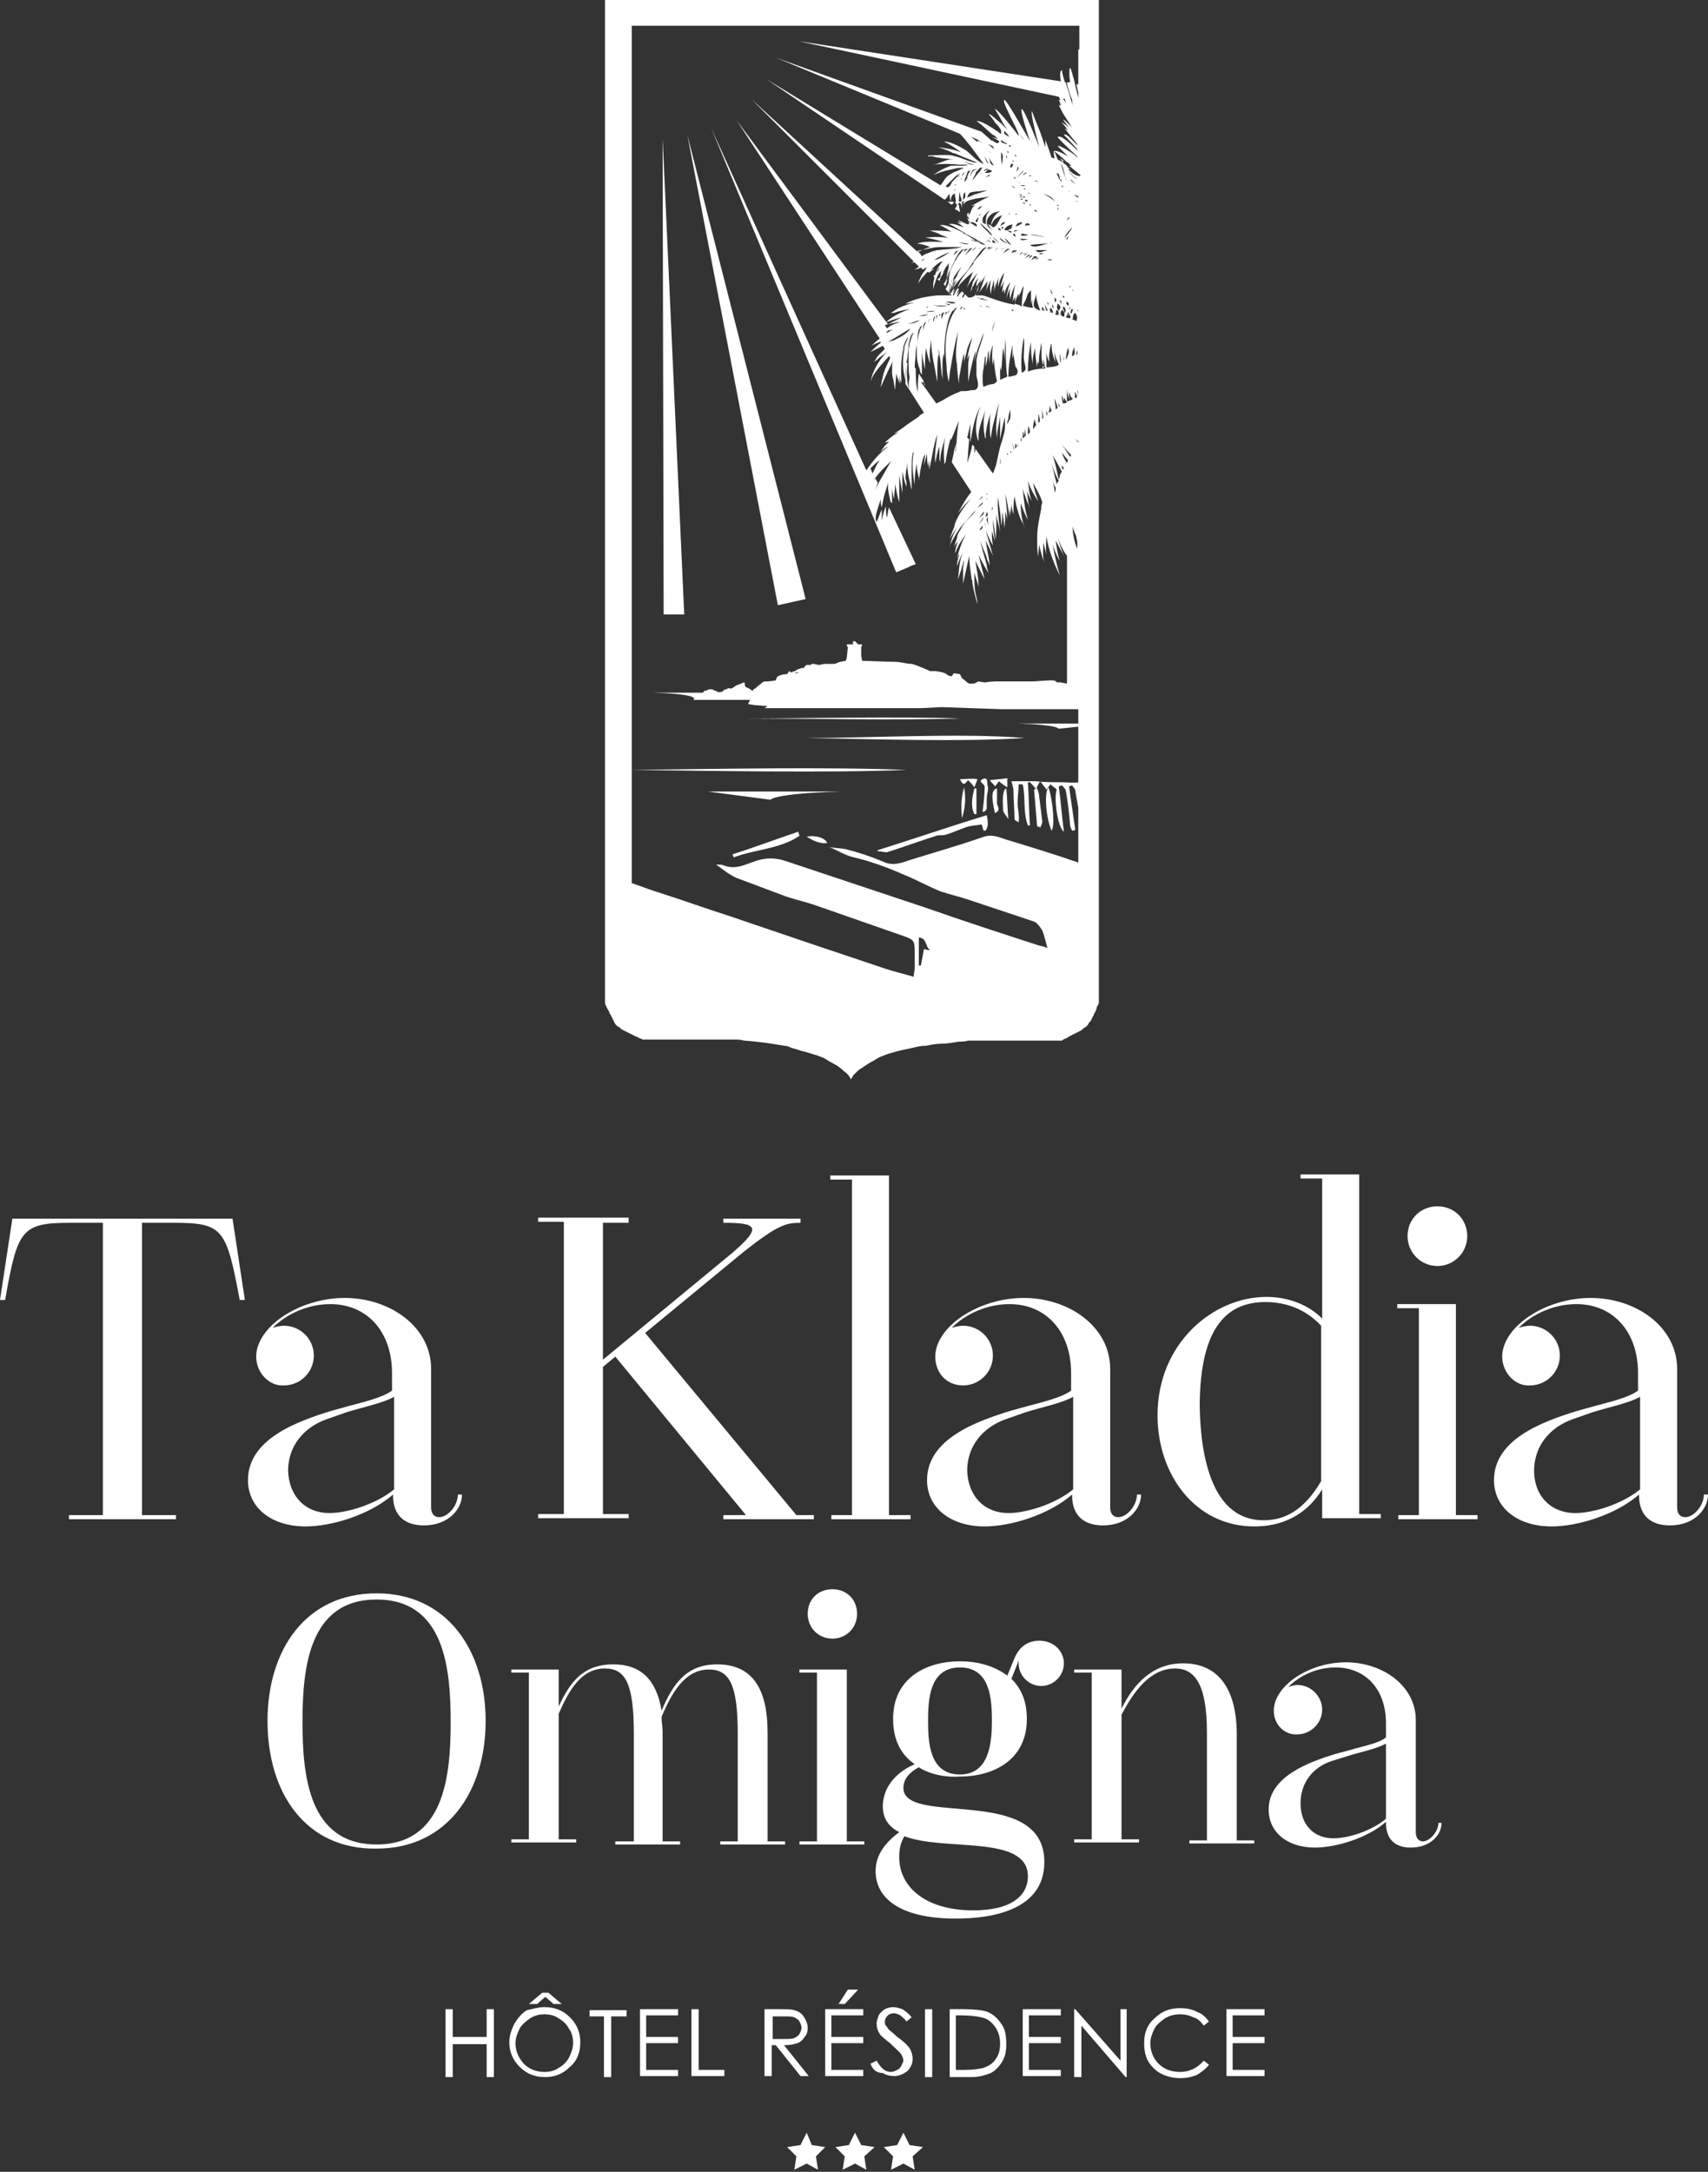 <svg xmlns="http://www.w3.org/2000/svg" width="166" height="211" viewBox="0 0 166 211" fill="none"><rect x="0" y="0" width="166" height="211" fill="#333333" stroke="none"/><g clip-path="url(#clip0_390_1195)"><path d="M43.3 195.2H44V197.9H47.3V195.2H48V201.8H47.3V198.6H44V201.8H43.3V195.2Z" fill="white"></path><path d="M52.9 195C53.9 195 54.7 195.3 55.4 196C56.1 196.7 56.4 197.5 56.4 198.4C56.4 199.4 56.1 200.2 55.4 200.8C54.7 201.5 53.9 201.8 53 201.8C52 201.8 51.2 201.5 50.5 200.8C49.8 200.1 49.5 199.3 49.5 198.4C49.5 197.8 49.7 197.2 50 196.6C50.3 196.1 50.7 195.6 51.2 195.3C51.7 195.2 52.3 195 52.9 195ZM52.9 195.7C52.4 195.7 52 195.8 51.5 196.1C51.1 196.4 50.7 196.7 50.5 197.1C50.3 197.5 50.1 198 50.1 198.5C50.1 199.3 50.4 199.9 50.9 200.5C51.4 201 52.1 201.3 52.9 201.3C53.4 201.3 53.9 201.2 54.3 200.9C54.7 200.7 55.1 200.3 55.3 199.9C55.5 199.5 55.7 199 55.7 198.5C55.7 198 55.6 197.5 55.3 197.1C55.1 196.7 54.7 196.3 54.3 196.1C53.9 195.8 53.4 195.7 52.9 195.7ZM52.7 193.6H53.3L54.6 194.7H53.8L53 194L52.2 194.7H51.4L52.7 193.6Z" fill="white"></path><path d="M57.3 195.9V195.3H60.9V195.9H59.4V201.8H58.7V195.9H57.3Z" fill="white"></path><path d="M62.1 195.2H65.9V195.8H62.8V197.9H65.9V198.5H62.8V201.1H65.9V201.7H62.2V195.2H62.1Z" fill="white"></path><path d="M67.2 195.2H67.9V201.1H70.4V201.7H67.2V195.2Z" fill="white"></path><path d="M74.4 195.2H75.7C76.4 195.2 76.9 195.2 77.2 195.3C77.6 195.4 77.9 195.6 78.1 195.9C78.3 196.2 78.5 196.6 78.5 197C78.5 197.4 78.4 197.7 78.2 197.9C78 198.2 77.8 198.4 77.5 198.5C77.2 198.6 76.8 198.7 76.2 198.7L78.6 201.7H77.8L75.4 198.7H75V201.7H74.3V195.2H74.4ZM75.1 195.9V198.1H76.2C76.6 198.1 77 198.1 77.2 198C77.4 197.9 77.6 197.8 77.7 197.6C77.8 197.4 77.9 197.2 77.9 197C77.9 196.8 77.8 196.6 77.7 196.4C77.6 196.2 77.4 196.1 77.2 196C77 195.9 76.7 195.9 76.2 195.9H75.1Z" fill="white"></path><path d="M80.1 195.2H83.9V195.8H80.8V197.9H83.9V198.5H80.8V201.1H83.9V201.7H80.2V195.2H80.1ZM82.4 193.3H83.4L82.1 194.7H81.5L82.4 193.3Z" fill="white"></path><path d="M84.6 200.5L85.2 200.2C85.6 200.9 86 201.3 86.6 201.3C86.8 201.3 87 201.2 87.2 201.1C87.4 201 87.5 200.9 87.6 200.7C87.7 200.5 87.8 200.3 87.8 200.2C87.8 200 87.7 199.8 87.6 199.6C87.4 199.3 87 199 86.5 198.5C86 198.1 85.6 197.8 85.5 197.6C85.3 197.3 85.2 197 85.2 196.6C85.2 196.3 85.3 196.1 85.4 195.8C85.5 195.6 85.7 195.4 86 195.2C86.2 195.1 86.5 195 86.8 195C87.1 195 87.4 195.1 87.7 195.2C88 195.4 88.3 195.6 88.6 196L88.1 196.4C87.9 196.1 87.6 195.9 87.5 195.8C87.3 195.7 87.1 195.6 86.9 195.6C86.6 195.6 86.4 195.7 86.3 195.8C86.1 196 86 196.2 86 196.4C86 196.5 86 196.7 86.1 196.8C86.2 196.9 86.3 197.1 86.4 197.2C86.5 197.3 86.8 197.5 87.2 197.9C87.8 198.3 88.2 198.7 88.4 199C88.6 199.3 88.7 199.7 88.7 200C88.7 200.5 88.5 200.9 88.2 201.2C87.8 201.5 87.4 201.7 86.9 201.7C86.5 201.7 86.1 201.6 85.8 201.4C85.1 201.4 84.8 201 84.6 200.5Z" fill="white"></path><path d="M89.9 195.2H90.6V201.8H89.9V195.2Z" fill="white"></path><path d="M92.3 201.8V195.2H93.7C94.7 195.2 95.4 195.3 95.8 195.4C96.4 195.6 96.9 196 97.3 196.6C97.7 197.1 97.8 197.8 97.8 198.6C97.8 199.3 97.7 199.8 97.4 200.3C97.1 200.8 96.7 201.2 96.3 201.4C95.8 201.6 95.2 201.8 94.4 201.8H92.3ZM92.9 201.1H93.7C94.6 201.1 95.2 201 95.6 200.9C96.1 200.7 96.5 200.5 96.8 200C97.1 199.6 97.2 199.1 97.2 198.5C97.2 197.9 97 197.3 96.7 196.9C96.4 196.5 96 196.1 95.4 196C95 195.9 94.3 195.8 93.4 195.8H92.9V201.1Z" fill="white"></path><path d="M99.3 195.2H103.1V195.8H100V197.9H103.1V198.5H100V201.1H103.1V201.7H99.4V195.2H99.3Z" fill="white"></path><path d="M104.4 201.8V195.2H104.5L108.9 200.2V195.2H109.5V201.8H109.4L105.1 196.8V201.8H104.4Z" fill="white"></path><path d="M117.5 196.4L117 196.8C116.7 196.4 116.4 196.1 116 196C115.6 195.8 115.2 195.7 114.7 195.7C114.2 195.7 113.7 195.8 113.2 196.1C112.8 196.4 112.4 196.7 112.2 197.1C112 197.5 111.8 198 111.8 198.5C111.8 199.3 112.1 200 112.6 200.5C113.1 201 113.8 201.3 114.7 201.3C115.6 201.3 116.4 200.9 117 200.2L117.5 200.6C117.2 201 116.8 201.3 116.3 201.6C115.8 201.8 115.3 201.9 114.7 201.9C113.6 201.9 112.6 201.5 112 200.8C111.4 200.2 111.2 199.4 111.2 198.5C111.2 197.5 111.5 196.7 112.2 196.1C112.9 195.4 113.7 195.1 114.7 195.1C115.3 195.1 115.9 195.2 116.4 195.5C116.8 195.6 117.2 196 117.5 196.4Z" fill="white"></path><path d="M119.1 195.2H122.9V195.8H119.8V197.9H122.9V198.5H119.8V201.1H122.9V201.7H119.2V195.2H119.1Z" fill="white"></path><path d="M23.8 126.3H23.3C22 119.4 21.7 118.8 16.9 118.8H13.8V147.2H17.1V147.6H6.7V147.2H10V118.8H6.9C2.1 118.8 1.7 119.4 0.5 126.3H0L1.2 118.4H22.6L23.8 126.3Z" fill="white"></path><path d="M24.9 131.8C24.9 128.9 29.1 126.1 33.5 126.1C37.9 126.1 41.9 128.9 41.9 133V146.4C41.9 147.2 42.3 147.4 42.7 147.4C43.5 147.4 44.5 146.3 44.5 145.2H44.9C44.9 146.6 43.6 148.2 41.2 148.2C39.3 148.2 38.2 147.2 38.2 145.3V145.2C35.9 147.2 32.2 148.3 29.7 148.3C26.4 148.3 24.1 146.5 24.1 143.8C24.1 139.8 28.9 138.1 32.1 137.1L33.9 136.6C35 136.3 37.2 135.8 38.1 135.1V133.4C38.1 129.4 35.7 126.7 32.1 126.7C30 126.7 27.9 127.6 26.5 129C26.8 128.9 27.3 128.8 27.6 128.8C29.2 128.8 30.5 130.1 30.5 131.7C30.5 133.3 29.2 134.6 27.6 134.6C26.2 134.7 24.9 133.4 24.9 131.8ZM32 147C33.8 147 36.6 146.1 38.3 144.7V135.7C37.3 136.3 35.3 136.7 33.7 137.2L31.7 137.9C29.5 138.7 28 140.5 28 142.9C28.1 145.4 29.7 147 32 147Z" fill="white"></path><path d="M61.1 118.8H58.6V132.1L71.2 121.7C74.1 119.2 73.6 118.8 70.3 118.8V118.4H77.8V118.8C76.4 118.8 75.6 119 72.3 121.6L62.7 129.5L77.4 147.2H79.1V147.6H70.3V147.2H72.5L59.8 131.8L58.6 132.8V147.1H61.1V147.5H52.3V147.1H54.8V118.7H52.3V118.3H61.1V118.8Z" fill="white"></path><path d="M80.8 147.2H82.8V114.6H80.7V114.2H86.4V147.2H88.5V147.6H80.8V147.2Z" fill="white"></path><path d="M90.9 131.8C90.9 128.9 95.1 126.1 99.5 126.1C103.9 126.1 107.9 128.9 107.9 133V146.4C107.9 147.2 108.3 147.4 108.7 147.4C109.5 147.4 110.5 146.3 110.5 145.2H110.9C110.9 146.6 109.6 148.2 107.2 148.2C105.3 148.2 104.2 147.2 104.2 145.3V145.2C101.9 147.2 98.2 148.3 95.7 148.3C92.4 148.3 90.1 146.5 90.1 143.8C90.1 139.8 94.9 138.1 98.1 137.1L99.9 136.6C101 136.3 103.2 135.8 104.1 135.1V133.4C104.1 129.4 101.7 126.7 98.1 126.7C96 126.7 93.9 127.6 92.5 129C92.8 128.9 93.3 128.8 93.6 128.8C95.2 128.8 96.5 130.1 96.5 131.7C96.5 133.3 95.2 134.6 93.6 134.6C92 134.6 90.9 133.4 90.9 131.8ZM98 147C99.8 147 102.6 146.1 104.3 144.7V135.7C103.3 136.3 101.3 136.7 99.7 137.2L97.7 137.9C95.5 138.7 94 140.5 94 142.9C94.1 145.4 95.7 147 98 147Z" fill="white"></path><path d="M128.5 144.7C126.9 147.3 124.5 148.3 121.9 148.3C116.2 148.3 112.5 143.3 112.5 137.5C112.5 130.5 117.9 126 123.1 126C125.1 126 127.1 126.7 128.5 128.1V114.5H126.4V114.1H132.1V147.1H134.2V147.5H128.5V144.7ZM122.8 147.7C124.8 147.7 126.7 146.8 128.4 143.9V128.8C126.9 127.2 125 126.5 123 126.5C119.5 126.5 116.6 128.6 116.6 136.7C116.7 141.8 117.9 147.7 122.8 147.7Z" fill="white"></path><path d="M137.9 147.2V127.1H135.8V126.7H141.5V147.2H143.6V147.6H135.9V147.2H137.9ZM136.8 120.1C136.8 118.4 138.1 117.2 139.7 117.2C141.4 117.2 142.6 118.5 142.6 120.1C142.6 121.7 141.3 123 139.7 123C138.1 123 136.8 121.7 136.8 120.1Z" fill="white"></path><path d="M146 131.8C146 128.9 150.2 126.1 154.6 126.1C159 126.1 163 128.9 163 133V146.4C163 147.2 163.4 147.4 163.8 147.4C164.6 147.4 165.6 146.3 165.6 145.2H166C166 146.6 164.7 148.2 162.3 148.2C160.4 148.2 159.3 147.2 159.3 145.3V145.2C157 147.2 153.3 148.3 150.8 148.3C147.5 148.3 145.2 146.5 145.2 143.8C145.2 139.8 150 138.1 153.2 137.1L155 136.6C156.1 136.3 158.3 135.8 159.2 135.1V133.4C159.2 129.4 156.8 126.7 153.2 126.7C151.1 126.7 149 127.6 147.6 129C147.9 128.9 148.4 128.8 148.7 128.8C150.3 128.8 151.6 130.1 151.6 131.7C151.6 133.3 150.3 134.6 148.7 134.6C147.3 134.7 146 133.4 146 131.8ZM153.1 147C154.9 147 157.7 146.1 159.4 144.7V135.7C158.4 136.3 156.4 136.7 154.8 137.2L152.8 137.9C150.6 138.7 149.1 140.5 149.1 142.9C149.1 145.3 150.7 147 153.1 147Z" fill="white"></path><path d="M26 167.2C26 160.3 29.7 154.8 36.6 154.8C43.5 154.8 47.2 160.4 47.2 167.2C47.2 174 43.5 179.6 36.6 179.6C29.7 179.7 26 174.2 26 167.2ZM36.6 179.2C43.2 179.2 43.8 172.5 43.8 167.3C43.8 162.1 43.2 155.4 36.6 155.4C30 155.4 29.4 162.1 29.4 167.3C29.4 172.5 30 179.2 36.6 179.2Z" fill="white"></path><path d="M58.8 162.1C56.5 162.1 55.3 164.2 54.3 166.5V178.7H56V179H49.7V178.7H51.4V162.5H49.7V162.2H54.3V165.8C55.4 163.4 56.7 161.7 59.6 161.7C62.3 161.7 63.8 163.2 64.3 166.2C65.4 163.6 66.7 161.7 69.7 161.7C73 161.7 74.6 163.9 74.6 168.3V178.9H76.3V179.2H70V178.9H71.7V168.4C71.7 163.7 70.9 162.2 68.9 162.2C66.6 162.2 65.3 164.4 64.3 166.8C64.3 167.3 64.4 167.8 64.4 168.3V178.9H66.1V179.2H59.8V178.9H61.6V168.4C61.6 163.6 60.8 162.1 58.8 162.1Z" fill="white"></path><path d="M79.4 178.8V162.5H77.7V162.2H82.3V178.9H84V179.2H77.7V178.9H79.4V178.8ZM78.5 156.8C78.5 155.4 79.5 154.4 80.9 154.4C82.3 154.4 83.3 155.4 83.3 156.8C83.3 158.1 82.3 159.2 80.9 159.2C79.5 159.2 78.5 158.1 78.5 156.8Z" fill="white"></path><path d="M89.3 171.7C88 172.4 87.8 173.2 87.8 173.7C87.8 177.5 101.5 173.3 101.5 180.9C101.5 185.4 96.8 186.4 92.9 186.4C87.3 186.4 85.1 184.3 85.1 181.8C85.1 180.4 85.8 179.2 87.4 178C86.4 177.5 85.8 176.7 85.8 175.5C85.8 173.9 86.8 172.3 88.9 171.4C87.6 170.5 86.8 169.1 86.8 167C86.8 162.9 90.2 161.4 93.3 161.4C94.9 161.4 96.6 161.8 97.9 162.8L98.6 161.1C99.1 159.9 100 159.4 101 159.4C102.5 159.4 103.4 160.5 103.4 161.6C103.4 162.8 102.4 163.8 101.2 163.8C100 163.8 99 162.8 99 161.6C99 161.4 99 161.3 99.1 161.1L98.3 163.1C99.2 164 99.8 165.2 99.8 167C99.8 171.1 96.4 172.6 93.3 172.6C91.9 172.7 90.4 172.4 89.3 171.7ZM94.6 185.6C98.4 185.6 99.9 184.1 99.9 182.3C99.9 178.2 91.8 179.9 87.9 178.4C87.6 178.9 87.4 179.5 87.4 180.3C87.3 183.1 89.7 185.6 94.6 185.6ZM93.3 172.4C96.2 172.4 96.4 169.2 96.4 167.2C96.4 165.2 96.3 162 93.3 162C90.3 162 90.2 165.2 90.2 167.2C90.2 169.2 90.3 172.4 93.3 172.4Z" fill="white"></path><path d="M114.2 162.1C111.8 162.1 110.2 164.3 109 166.6V178.7H110.7V179H104.4V178.7H106.1V162.5H104.4V162.2H109V166C110.2 163.6 112 161.6 115 161.6C118.2 161.6 120.1 163.8 120.2 168.2V178.8H121.9V179.1H115.6V178.8H117.3V168.3C117.3 163.6 116.1 162.1 114.2 162.1Z" fill="white"></path><path d="M123.8 166.2C123.8 163.8 127.2 161.5 130.8 161.5C134.4 161.5 137.6 163.8 137.6 167.1V178C137.6 178.6 137.9 178.9 138.3 178.9C138.9 178.9 139.8 178 139.8 177.1H140.1C140.1 178.3 139 179.5 137.1 179.5C135.5 179.5 134.7 178.6 134.7 177.1V177C132.9 178.6 129.8 179.5 127.8 179.5C125.1 179.5 123.3 178 123.3 175.8C123.3 172.6 127.2 171.2 129.8 170.4L131.3 170C132.2 169.7 134 169.4 134.7 168.8V167.4C134.7 164.1 132.7 162 129.8 162C128.1 162 126.4 162.7 125.2 163.9C125.5 163.8 125.8 163.7 126.1 163.7C127.4 163.7 128.5 164.8 128.5 166.1C128.5 167.4 127.4 168.5 126.1 168.5C124.9 168.6 123.8 167.6 123.8 166.2ZM129.6 178.6C131 178.6 133.3 177.9 134.7 176.7V169.4C133.8 169.9 132.3 170.2 131 170.6L129.4 171.1C127.6 171.7 126.4 173.2 126.4 175.2C126.4 177.3 127.7 178.6 129.6 178.6Z" fill="white"></path><path d="M75.6 58.8C76.5 58.6 77.4 58.4 78.3 58.2L66.8 13.1L75.6 58.8Z" fill="white"></path><path d="M64.5 59.7H66.5L64.4 13.4L64.5 59.7Z" fill="white"></path><path d="M93 43C92.9 43.2 92.8 43.5 92.7 43.9L92.8 44.1C92.9 43.7 92.9 43.3 93 43Z" fill="white"></path><path d="M74.9 77.7C74.9 77.7 75.1 77.1 81.7 76.9H68.8L74.9 77.7Z" fill="white"></path><path d="M93.3 69.8C87.3 69.6 78.2 69.8 72.1 69.8C78.1 69.8 87.3 70 93.3 69.8Z" fill="white"></path><path d="M78.4 71.7C84.5 71.8 93.5 72.1 99.6 71.7C93.6 71.2 84.7 71.7 78.4 71.7Z" fill="white"></path><path d="M85.3 82.6V82.7C85.6 82.7 85.9 82.8 86.2 82.8C87.8 82.3 89.4 81.7 91 81.2C91.3 81.1 91.6 81.2 91.9 81.1C92.6 80.9 93.2 80.6 93.8 80.4C94.3 80.2 94.9 80.2 95.4 80.1C95.5 80.3 95.5 80.5 95.6 80.7H95.8C95.9 80.5 96 80.3 96 80.1C96 79.9 96 79.6 95.9 79.2C92.3 80.3 88.8 81.5 85.3 82.6Z" fill="white"></path><path d="M71.2 83C71.2 83.1 71.3 83.2 71.3 83.3C73.4 82.5 75.8 82.5 77.7 81.2C77.7 81.1 77.6 81 77.6 80.8C75.5 81.5 73.4 82.3 71.2 83Z" fill="white"></path><path d="M101.9 76.5C101.5 76.9 101.6 79.3 102.2 80.7C102.5 80.4 102.4 78 101.9 76.5Z" fill="white"></path><path d="M101.1 80.4C101.2 80.2 101.3 80 101.3 79.8C101.2 79 101.1 78.2 101 77.4C101 77.1 100.9 76.9 100.8 76.6C100.7 76.6 100.6 76.7 100.5 76.7C100.6 77.9 100.7 79.1 100.8 80.3C100.9 80.3 101 80.3 101.1 80.4Z" fill="white"></path><path d="M95.5 75.7C95 75.9 95.7 76.2 95.7 76.4C95.7 77.2 95.6 78 95.5 78.8L95.6 78.9C95.7 78.8 95.9 78.7 95.9 78.5V77.6C95.9 77.2 96.1 76.7 96 76.4C95.9 76.2 96.1 75.4 95.5 75.7Z" fill="white"></path><path d="M93.5 79.5C93.8 78.5 93.9 77.6 93.7 76.5C93.4 77.5 93.4 78.5 93.5 79.5Z" fill="white"></path><path d="M97.5 78.7C97.5 79 97.8 79.2 98 79.6C97.9 78.5 97.9 77.5 97.8 76.6C97.5 76.7 97.4 77.4 97.5 78.7Z" fill="white"></path><path d="M96.9 76.6C96.4 76.7 96.3 77.3 96.7 79C97.4 78.7 96.8 78.2 96.9 77.9V76.6Z" fill="white"></path><path d="M94.7 79.1H94.9V76.6H94.7C94.5 77.4 94.3 78.3 94.7 79.1Z" fill="white"></path><path d="M97.9 75.6C97.4 75.7 96.9 75.7 96.2 75.8C96.4 76.1 96.6 76.2 96.7 76.4C96.9 76.2 97 76 97.1 75.9C97.3 76.1 97.6 76.3 97.9 76.5C97.9 76.1 97.9 75.9 97.9 75.6Z" fill="white"></path><path d="M78.4 81.3C79.1 81.7 79.7 82 80.4 81.9C80.2 81.4 79.2 81.1 78.4 81.3Z" fill="white"></path><path d="M93.3 75.7C93.7 76.6 93.9 75.9 94.1 75.8C94.3 76 94.5 76.2 94.7 76.5C94.8 76.2 94.9 76 95 75.7C94.4 75.6 93.9 75.7 93.3 75.7Z" fill="white"></path><path d="M90.2 15.2H90.5C90.3 15.1 90.2 15.1 90.2 15.2Z" fill="white"></path><path d="M93.7 24.2C93.8 24.2 93.7 24.3 93.7 24.2Z" fill="white"></path><path d="M95.6 37.6C95.9 37.4 95.7 37.5 95.6 37.6Z" fill="white"></path><path d="M93.4 29.9C93.5 29.9 93.4 30 93.4 29.9Z" fill="white"></path><path d="M97.9 36.7C97.9 36.5 97.7 36.7 97.9 36.7Z" fill="white"></path><path d="M99.8 42.3C99.7 42.4 99.7 42.1 99.8 42.3Z" fill="white"></path><path d="M89.4 31.9C89.5 31.8 89.3 32.4 89.4 31.9Z" fill="white"></path><path d="M91.7 30.5C91.7 30.4 91.6 30.7 91.7 30.5Z" fill="white"></path><path d="M90.4 31.2C90.4 31.1 90.3 31.4 90.4 31.2Z" fill="white"></path><path d="M102.8 39.6C102.8 39.7 102.7 39.4 102.8 39.6Z" fill="white"></path><path d="M102.2 39.6C102.2 39.7 102.1 39.6 102.2 39.6Z" fill="white"></path><path d="M101.5 35.7C101.4 35.4 101.1 35.8 101.5 35.7Z" fill="white"></path><path d="M100.6 25.3C100.667 25.233 100.667 25.233 100.6 25.3Z" fill="white"></path><path d="M100.6 24.3C101 24.3 100.7 24.4 100.6 24.3Z" fill="white"></path><path d="M104.3 30.1C104.2 30.2 104.2 30 104.3 30.1Z" fill="white"></path><path d="M102.9 30.6C102.9 30.5 102.7 30.5 102.9 30.6Z" fill="white"></path><path d="M98.7 20.7C98.8 20.7 98.7 20.8 98.7 20.7Z" fill="white"></path><path d="M96.5 31.8C96.5 31.7 96.4 31.9 96.5 31.8Z" fill="white"></path><path d="M94.7 18.9C95.1 18.8 94.5 19 94.7 18.9Z" fill="white"></path><path d="M95.5 15C95.7 15.3 95.6 15 95.5 15Z" fill="white"></path><path d="M101.3 23C101.4 23 101 22.9 101.3 23Z" fill="white"></path><path d="M98.5 17.4C98.6 17.4 98.6 17.3 98.5 17.4Z" fill="white"></path><path d="M97.6 12.7C97.7 12.9 97.5 12.8 97.6 12.7Z" fill="white"></path><path d="M96.5 24C96.4 24 96.3 24.1 96.5 24Z" fill="white"></path><path d="M100.2 24.8C100.3 24.8 100.1 24.9 100.2 24.8Z" fill="white"></path><path d="M96.7 23.1C96.7 23.2 96.6 23.1 96.7 23.1C96.7 23.167 96.7 23.167 96.7 23.1Z" fill="white"></path><path d="M97.1 24.5C97.3 24.4 97.2 24.4 97.1 24.5Z" fill="white"></path><path d="M104 22.3C104.1 22.3 104 22.4 104 22.3Z" fill="white"></path><path d="M99.6 19.5C99.7 19.5 99.6 19.4 99.6 19.5Z" fill="white"></path><path d="M98.7 17.6C98.8 17.6 98.8 17.5 98.7 17.6Z" fill="white"></path><path d="M83.1 0H58.8V97.4C58.8 97.5 58.8 97.6 58.9 97.7C58.9 97.767 58.933 97.833 59 97.9C59 98 59.1 98.1 59.1 98.1C59.1 98.2 59.2 98.2 59.2 98.3C59.2 98.4 59.3 98.5 59.3 98.5C59.3 98.6 59.4 98.6 59.4 98.7C59.4 98.8 59.5 98.8 59.5 98.9C59.5 99 59.6 99 59.6 99.1C59.6 99.2 59.7 99.2 59.7 99.3C59.7 99.4 59.8 99.4 59.8 99.5L60 99.7C60.1 99.7 60.1 99.8 60.2 99.8L60.4 100C60.5 100 60.5 100.1 60.6 100.1C60.7 100.1 60.7 100.2 60.8 100.2C60.9 100.2 60.9 100.3 61 100.3C61.1 100.3 61.1 100.4 61.2 100.4C61.3 100.4 61.3 100.5 61.4 100.5C61.5 100.5 61.5 100.6 61.6 100.6C61.7 100.6 61.7 100.7 61.8 100.7C61.9 100.7 62 100.8 62 100.8C62.066 100.8 62.133 100.833 62.2 100.9C62.3 100.9 62.4 100.9 62.4 101H71.4C71.7 101 72 101 72.3 101.1C73.8 101.2 75.1 101.4 76.2 101.6C76.5 101.6 76.7 101.7 76.9 101.8C77.3 101.9 77.6 102 77.9 102.1C78.4 102.2 78.9 102.4 79.3 102.5C79.6 102.6 79.8 102.7 80.1 102.8C80.2 102.9 80.3 102.9 80.4 103C80.9 103.3 81.4 103.5 81.7 103.8C81.9 103.9 82 104.1 82.2 104.2L82.4 104.4L82.5 104.5C82.5 104.6 82.6 104.6 82.6 104.7C82.7 104.8 82.7 104.9 82.7 104.9C82.7 104.9 82.7 104.8 82.8 104.7C82.8 104.7 82.9 104.6 82.9 104.5L83 104.4L83.2 104.2C83.3 104.1 83.5 103.9 83.7 103.8C84 103.6 84.4 103.3 85 103C85.1 102.9 85.2 102.9 85.3 102.8C86.1 102.4 87.2 102.1 88.7 101.8C89.1 101.7 89.5 101.6 90 101.6C90.5 101.5 91 101.4 91.5 101.4C92 101.4 92.6 101.3 93.2 101.2C93.5 101.2 93.8 101.2 94.1 101.1H103.1C103.2 101.1 103.3 101.1 103.3 101C103.366 101 103.433 100.967 103.5 100.9C103.6 100.9 103.7 100.9 103.7 100.8C103.766 100.8 103.833 100.767 103.9 100.7C104 100.7 104 100.6 104.1 100.6C104.2 100.6 104.2 100.5 104.3 100.5C104.4 100.5 104.4 100.4 104.5 100.4C104.6 100.4 104.6 100.3 104.7 100.3C104.8 100.3 104.8 100.2 104.9 100.2C105 100.2 105 100.1 105.1 100.1L105.3 99.9C105.4 99.9 105.4 99.8 105.5 99.8L105.7 99.6C105.7 99.6 105.8 99.5 105.8 99.4L106 99.2C106 99.1 106.1 99.1 106.1 99C106.1 98.9 106.2 98.9 106.2 98.8C106.2 98.7 106.3 98.7 106.3 98.6C106.3 98.5 106.4 98.4 106.4 98.4C106.4 98.3 106.5 98.3 106.5 98.2C106.5 98.1 106.6 98 106.6 97.9C106.6 97.8 106.6 97.8 106.7 97.7C106.7 97.6 106.8 97.5 106.8 97.4V0H83.1ZM89.8 92.2C89.7 92.7 89.6 93.3 89.5 93.8H89.3V91.1C90.1 91.1 89.9 92 90.4 92.3C90.2 92.3 90.1 92.3 89.8 92.2ZM104.8 53.5C104.4 52.8 104.3 51.9 104.2 51.2C104.3 51.5 104.3 51.7 104.4 52C104.3 51.7 104.3 51.2 104.2 50.9C104.3 51.3 104.4 51.7 104.6 52.1C104.6 52.3 104.7 52.5 104.7 52.7V53.5H104.8ZM103.2 44C103.4 44.2 103.6 44.5 103.8 44.7C103.8 44.8 103.7 44.9 103.7 45C103.5 44.7 103.3 44.3 103.2 44ZM103.6 45.1C103.5 45.1 103.5 45 103.5 44.9C103.5 44.967 103.533 45.033 103.6 45.1ZM102.2 45.1C102.4 45.6 102.6 46.2 102.9 46.7C102.9 46.7 102.9 46.8 102.8 46.8C102.8 46.9 102.7 47 102.7 47.1V46.9V47C102.5 46.3 102.4 45.7 102.2 45.1ZM99.9 36.1C99.9 35.1 100 34.2 100.2 33.2C100.2 33.9 100.2 34.7 100.4 35.4C100.3 34.9 100.5 34.2 100.6 33.8C100.6 34.4 100.7 35.1 100.8 35.7C100.8 35.5 100.8 35.3 100.9 35.1C100.9 35.2 101 35.3 101 35.5C100.9 34.8 101.1 34 101.2 33.3C101.3 34 101.1 34.8 101.4 35.5V34.9C101.5 35.2 101.5 35.5 101.6 35.8C101 35.8 100.4 35.9 99.9 36.1ZM101.4 40.6L101.3 40.7V39.7C101.3 40 101.4 40.3 101.4 40.6ZM101 40.4C101 40.7 101.2 40.9 100.9 41.1C100.9 41.1 100.9 39.9 101 40.4ZM100.6 40.8C100.6 41 100.7 41.2 100.7 41.3C100.6 41.4 100.5 41.6 100.4 41.7C100.4 41.3 100.5 40.9 100.5 40.5V41.2C100.5 41.1 100.6 40.6 100.6 40.8ZM100 41.5C100.1 41.9 100.2 42 99.9 42.2C99.9 42.1 99.9 41.2 100 41.5ZM98.8 36.4C98.7 36.5 98.1 36.6 98 36.6C98 35.6 98.2 34.5 98.4 33.5V34.8C98.5 34.6 98.5 34.3 98.5 34.1C98.5 34.6 98.6 35.1 98.7 35.7C98.7 35.7 98.7 35.4 98.7 35.6C98.9 35.9 99 36.1 98.8 36.4ZM98.9 43.4C98.9 43.1 98.9 43 98.9 43.1C98.9 43.2 99 43.3 98.9 43.4ZM98.7 43.1C98.9 43.3 98.8 43.5 98.6 43.6C98.7 43.5 98.7 42.8 98.7 43.1ZM98.5 43.7C98.5 43.4 98.4 43.1 98.4 42.9C98.4 43.1 98.6 43.5 98.5 43.7ZM97.6 40.2L97.7 40C97.6 40.9 97.8 41.6 97.5 42.4C97.5 42.5 97.4 42.7 97.4 42.8C97.1 43.6 97 44.4 96.8 45.2C96.7 45.5 96.6 45.8 96.5 46L94.8 43.6C94.8 43.7 94.8 43.9 94.7 44V43.4L94.5 43.2C94.4 43.8 94.2 44.4 94 45C94.1 44.2 94.1 43.5 94.2 42.7L94 42.5C94 42.4 94.1 42.3 94.1 42.1C94.2 41.8 94.2 41.5 94.3 41.2V43C94.5 41.9 94.7 40.5 95.3 39.5C94.9 40.4 94.7 41.6 95 42.6C95 42.7 95.1 42.8 95.1 42.9V42.4C95.1 41.5 95.6 40.5 95.8 39.7C95.7 40.1 95.6 40.6 95.6 41V41.1C95.6 41.5 95.6 41.9 95.7 42.3C95.7 42.4 95.7 42.5 95.8 42.6V42.1C95.9 41.4 96.1 40.6 96.3 40.1C96.2 40.4 96.2 40.8 96.2 41.1V41.4C96.2 41.8 96.2 42.2 96.3 42.6C96.4 41.4 96.8 40.3 97.1 39.1C96.9 40.3 96.7 41.4 96.9 42.6V42.7V42.5C96.9 41.8 97.1 41.2 97.2 40.5V42.7C97.4 41.6 97.6 40.6 98 39.5C97.6 39.7 97.6 39.9 97.6 40.2ZM97.2 45.1V44.3C97.2 44.6 97.3 45 97.2 45.1ZM96.4 49.6C96.4 49.5 96.4 49.1 96.4 49.3C96.5 49.3 96.5 49.4 96.4 49.6ZM96.2 49.4V49.7C96.2 49.5 96.2 49.2 96.2 49.4ZM96 50.1C95.9 50.1 95.9 50.2 95.8 50.2C95.8 50 95.9 49.9 95.9 49.7C96 49.9 96 50 96 50.1C96 50 96 50.2 96 50.2C96.067 50.2 96.067 50.167 96 50.1C96 50.4 96 50.8 96.1 51.1C96 50.9 96 50.7 95.9 50.6V50.5C95.9 50.3 96 50.3 96 50.1ZM95.8 51.2C95.8 51 95.7 50.9 95.7 50.8C95.8 50.9 95.8 51.1 95.8 51.2ZM95.1 51C95.3 50.7 95.2 50.8 95.1 51C95.3 50.7 95.4 50.5 95.6 50.2C95.5 50.6 95.3 50.7 95.1 51ZM95.5 51.1C95.5 51.3 95.4 51.5 95.2 51.5C95.2 51.5 95.3 51.3 95.4 51.2C95.4 51.1 95.5 51.1 95.5 51.1ZM95.2 50.3C95.3 50.1 95.5 49.9 95.6 49.7C95.7 50 95.4 50.1 95.2 50.3ZM94.9 49.4L95.5 48.8C95.6 49 95.1 49.2 94.9 49.4C95.033 49.267 95.033 49.267 94.9 49.4ZM95.1 48.6L95.5 48.2C95.5 48.4 95.2 48.5 95.1 48.6ZM95.9 48.4V48.6C95.9 48.5 95.8 48.5 95.9 48.4ZM95.9 48.1V47.9C95.966 47.967 95.966 48.033 95.9 48.1ZM89.9 37.5C89.8 37.3 89.8 37.1 89.7 36.9L89.3 36.3C89.2 36.9 89.2 37.5 89.2 38.1C89 37.3 89 36.6 89 35.8L88.9 35.7C88.9 35.2 89 34.7 89 34.2C89 33.9 89.1 33.7 89.1 33.4V34.4C89.1 34.9 89.2 35.4 89.4 35.9C89.4 36.1 89.5 36.3 89.6 36.4V35.8V34C89.6 34.7 89.8 35.3 89.9 35.9C89.9 35.2 89.9 34.5 90 33.8C90.1 34.3 90.2 34.8 90.4 35.3V35.4V35.1C90.3 34.4 90.4 33.7 90.5 33C90.5 33.8 90.6 34.6 90.8 35.5C90.9 36 91 36.6 91.1 37.1V36.2C91.1 35.6 91.1 35 91.2 34.4C91.2 34.5 91.3 34.6 91.3 34.8C91.3 34.5 91.2 34.2 91.2 33.9C91.4 34.6 91.4 35.3 91.5 36.1C91.5 36.4 91.6 36.7 91.6 36.9V35.2C91.6 34.9 91.7 34.6 91.7 34.3C91.7 34.4 91.8 34.7 91.8 34.8C91.7 34 91.9 30.1 93 29.9C91.8 31.5 91.8 33.6 92 35.6C92 36.1 92.1 36.6 92.2 37.1C92.3 36.6 92.3 36.1 92.4 35.7C92.6 34.5 92.8 33.4 93.1 32.2C93 33.3 92.8 34.3 93 35.4V35.5V34.8V35.1C93 35.9 93.1 36.6 93.2 37.3C93.2 37 93.2 36.6 93.3 36.3C93.4 35.6 93.5 35 93.7 34.3V35.3C93.7 35 93.8 34.7 93.9 34.4C94 33.8 94.2 33.3 94.5 32.8C94.3 33.5 94.1 34.2 94 34.9C94.1 34.8 94.1 34.6 94.2 34.5C94.2 34.8 94.1 35.1 94.1 35.4V37.1C94.3 36.1 94.5 35.1 94.8 34.1V34.3C94.8 34.6 94.7 34.8 94.7 35.1C94.9 34.1 95.3 33.2 95.6 32.3C95.5 33.2 95 34 94.9 35V36.5C95 37 95.2 37.5 94.9 37.8C94.8 37.9 94.7 37.9 94.5 37.9H94.4C94.1 38 93.8 38 93.6 38H93.5C93.4 38 93.3 38 93.2 38.1C92.6 38.3 92.1 38.6 91.6 38.9L91 39.2L89.5 37.1C89.9 37.2 89.9 37.3 89.9 37.5ZM86.8 34.2C86.867 34.2 86.867 34.2 86.8 34.2ZM86.8 33.1C86.6 33.1 86.4 33.2 86.3 33.2C87.1 32.8 87.8 32.3 88.5 31.9C88.1 32.5 87.4 32.8 86.8 33.1ZM86.1 32.3C86.2 32.2 86.3 32.2 86.3 32.1H86.4C86.5 32.1 86.7 32 86.8 32C86.6 32.1 86.4 32.2 86.3 32.3H86.1ZM86 31.6C86.2 31.5 86.4 31.5 86.7 31.4C86.9 31.4 87.1 31.3 87.2 31.3H87.5C87 31.4 86.6 31.6 86.2 31.9L86 31.6ZM88.2 31.5C88.6 31.4 89 31.2 89.4 31.1C89 31.4 88.7 31.4 88.2 31.5ZM90 29.8H90.2C90.2 29.9 90.1 29.9 90 29.8ZM92.3 27.6C92.6 27.1 92.9 26.6 93.3 26.1C93.3 26.1 93.3 26 93.4 26C93.3 26.2 93.1 26.5 93 26.8C93 26.9 92.9 26.9 92.9 27C92.8 27.1 92.8 27.3 92.7 27.4C92.7 27.5 92.6 27.5 92.6 27.6C92.6 27.6 92.6 27.5 92.7 27.5C92.6 27.9 92.4 28.2 92.3 28.6C92.2 28.3 92.3 28 92.3 27.6ZM91.9 27.3C92 27 92.1 26.6 92.3 26.3C92.4 26.2 92.5 25.9 92.7 25.5C92.8 25.4 92.8 25.2 92.9 25.1C92.9 25 93 25 93 24.9C93.2 24.5 93.5 24.2 93.7 24.2C93.5 24.4 93.3 24.7 93.1 24.9C93.1 25 93 25 93 25.1C92.6 25.7 92.3 26.4 92.1 27C92 27.1 92 27.2 91.9 27.3ZM89.4 24.6L89.1 24.4C89.5 24.3 90 24.2 90.5 24.1C90.9 24 91.3 24 91.7 24H93.5C92.8 24.2 92 24.2 91.2 24.3H91.1C91 24.3 90.8 24.4 90.7 24.4C90.4 24.5 90.2 24.6 89.9 24.7C89.8 24.8 89.7 24.8 89.6 24.9L89.4 24.6ZM94.5 23.3C94.7 23.4 94.9 23.4 95.1 23.5C94.7 23.5 94.4 23.3 94 23.1C94.1 23.2 94.3 23.3 94.5 23.3C94.433 23.3 94.433 23.3 94.5 23.3ZM95.1 23.5C95.2 23.5 95.2 23.6 95.3 23.6C95.1 23.6 95 23.6 94.9 23.4C94.966 23.4 95.033 23.433 95.1 23.5ZM95 21.6C95 21.5 94.9 21.5 95 21.6C94.9 21.6 94.9 21.5 94.8 21.5C94.7 21.4 94.6 21.4 94.5 21.3L94.8 21.5C94.9 21.3 95 21.2 95.1 21.1C95.1 21.2 95 21.4 95 21.6ZM93.8 17.6C93.8 17.7 93.7 17.7 93.7 17.7C93.7 17.7 93.733 17.667 93.8 17.6C93.7 17.6 93.7 17.5 93.8 17.4C93.8 17.3 93.8 17.2 93.9 17.2V17.1C94 16.9 94 16.7 94.1 16.6H94.2C94.266 16.6 94.333 16.567 94.4 16.5L94.3 16.6C94.2 16.7 94.1 16.9 94 17.2V17.3C94 17.4 93.9 17.4 93.9 17.5C93.9 17.5 93.867 17.533 93.8 17.6ZM93.2 19.6C93.2 19.4 93.2 18.7 93.3 18.7C93.3 18.9 93.3 19 93.4 19.2C93.5 19.5 93.5 19.6 93.2 19.6ZM92.8 18C92.8 17.9 92.9 17.8 92.9 17.6C93 17.5 93 17.3 93.1 17.2C93.1 17.1 93.2 17.1 93.2 17.1L93.3 17C93.3 17 93.3 17.1 93.2 17.1C93.2 17.1 93.2 17.2 93.1 17.2C93 17.3 93 17.4 92.9 17.6C92.9 17.7 92.8 17.8 92.8 17.9C93 18 92.9 18 92.8 18ZM92.1 18.2L91.9 18.1L92 18C92.1 17.9 92.2 17.8 92.3 17.7C92.5 17.5 92.6 17.4 92.8 17.2C93 17 93.2 16.9 93.4 16.8C93.2 16.9 93.1 17.1 93 17.2C92.9 17.3 92.8 17.4 92.7 17.5L92.6 17.6C92.5 17.7 92.5 17.8 92.4 17.9C92.4 18 92.3 18.1 92.1 18.2ZM92.9 18.4C92.8 18.4 92.8 18.5 92.7 18.5C92.7 18.433 92.766 18.4 92.9 18.4ZM93.4 17.5C93.4 17.4 93.5 17.3 93.5 17.2V17C93.6 16.9 93.6 16.8 93.8 16.7C93.7 16.8 93.6 17 93.5 17.1V17.2C93.5 17.3 93.5 17.4 93.4 17.5ZM93.8 18.7C93.8 19 93.9 19.2 93.6 19.4C93.6 19.2 93.6 18.7 93.8 18.7ZM93.8 15.7C93.867 15.7 93.933 15.733 94 15.8C94.2 15.9 94.4 15.9 94.7 16C94.6 16 94.3 16 94.1 15.9C94 15.8 93.9 15.8 93.8 15.7C94 15.767 94 15.767 93.8 15.7ZM95.2 16.3H95.5L95.4 16.4C95.3 16.5 95.3 16.6 95.2 16.7L95.1 16.8C94.8 17.1 94.6 17.5 94.5 17.5L94.7 17.1C94.8 17 94.8 16.8 94.9 16.7C94.9 16.6 95 16.6 95 16.6C95.067 16.533 95.133 16.433 95.2 16.3C95.3 16.3 95.1 16.5 95.2 16.3ZM95 13.8C94.9 13.7 94.6 13.5 94.4 13.3L95.1 13.6H94.9C95.1 13.5 95.7 14.1 96.1 14.6C96.2 14.7 96.3 14.8 96.3 14.9C96.3 14.9 96.2 14.7 96.1 14.6C95.8 14.2 95.2 13.6 95 13.7V13.8ZM96 14L96.5 14.2C96.5 14.3 96.6 14.4 96.6 14.5C96.5 14.4 96.3 14.2 96 14ZM96.6 16.1C96.1 15.9 96.3 15.7 96.1 15.2C96.2 15.5 96.4 15.8 96.6 16.1ZM96.1 15.9C95.8 15.8 95.7 15.2 95.6 14.9C95.7 15.3 95.9 15.6 96.1 15.9ZM96.1 16.4C96 16.4 96 16.5 95.9 16.5C95.8 16.5 95.7 16.6 95.7 16.6C95.6 16.6 95.5 16.7 95.5 16.8L95.4 16.9L95.3 17C95.3 17 95.3 16.9 95.4 16.9C95.4 16.9 95.4 16.8 95.5 16.8C95.6 16.7 95.6 16.6 95.7 16.5C95.8 16.4 95.9 16.4 96 16.4C95.9 16.4 96 16.4 96.1 16.4ZM94.8 16.5C94.7 16.5 94.7 16.6 94.6 16.6C94.5 16.7 94.4 16.9 94.3 17.1C94.3 17 94.4 16.7 94.5 16.6C94.5 16.6 94.5 16.5 94.6 16.5C94.7 16.5 94.9 16.4 95 16.4C94.9 16.4 94.9 16.5 94.8 16.5ZM94.9 18.6C95.3 18.6 95.6 18.5 96 18.5C95.6 18.6 95.1 18.8 94.7 18.9C94.5 19 94.2 19.1 94 19.2C94.2 18.6 94.3 18.7 94.9 18.6ZM95.8 17.2C96.3 16.9 96.1 16.9 96.2 17.1C96 17.1 95.9 17.2 95.8 17.2ZM96.1 16.8H95.7L95.8 16.7C95.9 16.7 95.9 16.6 95.9 16.6C96 16.5 96.1 16.4 96.4 16.6C96.4 16.7 96.3 16.7 96.1 16.8ZM96.8 20.6C96.8 20.533 96.8 20.533 96.8 20.6C96.9 20.6 97.1 20.5 97.2 20.5C96.7 20.8 96.4 21.3 96.3 21.9C96.4 21.8 96.5 21.5 96.6 21.4C96.8 21.2 97.1 21 97.4 20.9C97.2 21.2 96.7 22.4 96.4 22C96.3 21.9 96.1 21.8 96 21.8C96.1 21.9 96.5 22.5 96.6 22.5C96.2 22.1 95.9 22.1 95.9 21.6C95.9 21.1 96.4 20.7 96.8 20.6ZM98.3 16.3C98.1 16.2 98.2 16.1 98.3 15.9C98.5 15.9 98.5 16 98.3 16.3ZM99.5 16.6C99.2 16.9 98.9 17.2 98.7 17.5C98.7 17.5 99.3 16.6 99.5 16.6ZM99.2 13.1C99.3 13.3 99.4 13.4 99.5 13.6C99.4 13.5 99.2 13.2 99.2 13.1ZM100 17.1C100.1 17 100.2 17 100.2 17.1C99.9 17.1 99.6 17.2 99.4 17.3C99.6 17.2 99.8 17.2 100 17.1C99.9 17.1 99.8 17.1 100 17.1ZM101.5 23H101.3C100.9 22.9 100.6 22.9 100.2 22.8C100.2 22.7 101.4 23 101.5 23ZM100.8 20.6C100.8 20.6 100.3 20.4 100.6 20.4C100.5 20.3 100.8 20.5 100.8 20.6ZM100.5 17.6C100.7 17.5 100.8 17.6 100.9 17.7C100.7 17.6 100.6 17.6 100.5 17.6ZM102.2 19.2C102.3 19.3 102.5 19.5 102.6 19.6C102.2 19.3 101.8 19 101.3 18.8C101.6 18.9 101.9 19 102.2 19.2C102.3 19.2 102.1 19.1 102.2 19.2ZM104.7 17.4C104.5 17.3 104.4 17.2 104.3 17.2C104.366 17.2 104.433 17.233 104.5 17.3C104.5 17.3 104 16.9 103.9 16.7C104.1 16.9 104.4 17.2 104.7 17.4C104.4 17.3 104.4 17.2 104.7 17.4ZM104.5 30.4C104.7 30.667 104.733 30.933 104.6 31.2C104.5 31.1 104.3 31.1 104.2 31C104.266 30.933 104.3 30.933 104.3 31C104.2 30.8 104.4 30.2 104.6 30.5L104.5 30.4ZM104.4 37.7V37.9C104.5 38.3 104.9 38.5 104.5 38.7C104.5 38.6 104.4 38.5 104.5 38.4V38.5C104.5 38.4 104.4 37.8 104.4 37.7ZM104.2 34.6V34.4C104.2 34.2 104.3 34 104.4 33.7C104.4 34.1 104.6 34.5 104.2 34.6ZM104.5 43.6C104.433 43.6 104.433 43.6 104.5 43.6ZM104.6 34.5C104.6 34.3 104.7 34.1 104.7 34C104.7 34.1 104.8 34.4 104.6 34.5ZM103.7 37.7C103.7 38.1 103.8 38.5 104 38.9C103.9 38.9 103.8 39 103.7 39C103.7 38.9 103.7 38.8 103.6 38.7C103.6 38.767 103.633 38.833 103.7 38.9C103.7 39 103.7 37.8 103.7 37.7ZM103.8 34.5C103.8 34.4 103.6 35.2 103.6 34.8C103.6 34.5 103.7 34.1 103.8 33.8C103.9 34 103.9 34.3 103.8 34.5ZM103.9 30.9C103.8 30.9 103.7 30.9 103.6 30.8C103.7 30.6 103.8 30.5 103.8 30.3C103.9 30.4 103.9 30.6 103.8 30.7V30.6L103.9 30.5C104.1 30.8 104.1 30.9 103.9 30.9ZM103.3 39.2C103.2 38.9 103.2 38.6 103.2 38.4C103.3 38.6 103.3 38.8 103.4 39V38.6C103.5 38.8 103.6 38.9 103.7 39.1C103.5 39.2 103.4 39.2 103.3 39.2C103.4 39.2 103.3 39.1 103.3 39.2ZM103.1 35.2C103 35.3 103 34.5 103 34.4C103.1 34.6 103.1 34.9 103.1 35.2ZM103.1 29.5C103.1 29.4 103 29.2 103 29.1C103.2 29.3 103.2 29.4 103.1 29.5ZM103.2 30.1C103.5 30.3 103.5 30.5 103.4 30.8C103.4 30.7 103.3 30.8 103.4 30.8C103 30.6 103 30.5 103.2 30.1ZM103.4 29.8C103.6 30 103.6 30.2 103.5 30.4C103.5 30.4 103.3 30 103.3 29.9C103.3 29.9 103.4 29.7 103.4 29.8ZM103.6 23.2C103.7 23.1 103.8 23 103.9 22.9C103.8 23 103.8 23.2 103.7 23.3C103.7 23.3 103.666 23.267 103.6 23.2C103.8 23.1 103.7 23.3 103.6 23.2ZM103.7 29.3L103.8 29.4C103.9 29.5 103.9 29.6 103.8 29.7C103.6 29.5 103.6 29.4 103.7 29.3ZM103.4 28.9C103.4 29 103.3 29 103.3 28.7C103.4 28.8 103.5 28.8 103.4 28.9ZM103.3 18.2C103.2 18.2 103.2 18.1 103.2 18L103.3 18.1V18.2ZM103.4 35C103.3 35 103.4 34.7 103.4 34.5V35ZM103.9 30.1C103.9 30 104 29.7 104 29.8C104 29.9 104 30 103.9 30.1ZM104 27.9L103.9 27.8C104.1 27.8 104.1 27.9 104 27.9ZM103.5 23.1C103.4 23 103.9 22.4 104 22.3C104.1 22.2 104.1 22.2 104.2 22.1C104.1 22.4 103.7 22.8 103.5 23.1ZM103.9 18.7C103.9 18.7 103.8 18.5 103.9 18.6V18.7ZM104.3 30.1C104.2 30.2 104.2 30.4 104.1 30.5C104 30.4 104.1 29.8 104.3 30.1ZM104.3 28.3C104.233 28.233 104.233 28.167 104.3 28.1V28.3ZM104 17.4C104 17.333 104 17.333 104 17.4C104.2 17.4 104.1 17.4 104 17.4C104.2 17.5 104.4 17.8 104.7 18C104.3 17.7 104.2 17.7 104 17.4ZM103.9 21.1C104 21.2 103.8 21.3 103.7 21.4C103.7 21.3 103.8 21.2 103.9 21.1ZM103.5 17.1C103.6 17.4 103.7 17.6 103.7 17.6C103.6 17.5 103.3 16.6 103.1 15.9C103.2 16 103.4 16.5 103.5 17.1ZM103.2 17.7C103.1 17.6 103 17.5 103.1 17.4C103.2 17.5 103.1 17.5 103.2 17.7ZM103 30C103 30.067 102.966 30.133 102.9 30.2C102.7 30 102.7 29.8 102.8 29.5C103.1 29.7 103.1 29.9 103 30ZM102.9 39.2C102.9 39.3 103 39.4 103 39.5H102.9C102.9 39.2 102.8 39 102.9 39.2ZM102.8 20.2C102.9 20.2 102.9 20.3 102.8 20.4V20.2ZM102.7 19.9C102.9 19.9 102.9 20 102.9 20C102.9 20.1 102.7 19.9 102.7 19.9ZM102.9 30.6C102.6 30.6 102.5 30.6 102.6 30.4C102.6 30.5 102.7 30.5 102.7 30.5C102.6 30.4 102.6 30.3 102.7 30.1C102.9 30.2 102.9 30.4 102.9 30.6ZM102.6 29.3C102.5 29.5 102.5 29 102.5 28.9C102.7 29.1 102.7 29.2 102.6 29.3ZM102.4 30C102.3 29.9 102.2 29.7 102.3 29.6C102.366 29.733 102.4 29.867 102.4 30C102.4 29.9 102.3 29.9 102.4 30ZM102.2 30.4C102 30.2 102 30.1 102.1 29.9C102.2 29.9 102.5 30.5 102.2 30.4C102.3 30.4 102.2 30.3 102.2 30.4ZM101.8 29.3C101.8 29.4 101.9 29.4 101.9 29.5C101.9 29.7 101.8 29.6 101.8 29.3ZM100.6 24.3H101.8C101.3 24.4 101 24.7 100.6 24.3ZM100.2 25.3C100.3 25.2 100.4 25 100.5 24.9C100.9 24.9 100.9 25 100.5 25.2C100.566 25.133 100.6 25.067 100.6 25C100.5 25.1 100.4 25.2 100.2 25.3C100.4 25.2 100.3 25.2 100.2 25.3ZM99.5 24.9C99.6 24.8 99.6 24.7 99.6 24.7C99.8 24.6 100.1 24.4 99.5 24.9ZM99 22.4C98.8 22.4 98.7 22.5 98.5 22.5C98.6 22.3 98.9 22.4 99 22.4C99.1 22.4 99.1 22.4 99 22.4C99.067 22.4 99.067 22.4 99 22.4ZM98.7 27.6C98.5 28.2 98.5 28.8 98.4 29.4C98.4 29.2 98.7 28.8 98.7 28.8C98.6 29.1 98.7 29.4 98.6 29.6C98 29.5 97.3 29.3 96.7 29.1C96.4 29 95.9 28.8 95.5 28.7H94.8C94.9 28.4 95 28.1 95.1 27.8C95.1 27.867 95.1 27.867 95.1 27.8C95.2 27.7 95.1 27.7 95.1 27.8C95.3 27.4 95.6 27.1 95.8 26.7C95.6 27.1 95.4 28.1 95.1 28.5C95.1 28.5 95.1 28.6 95 28.6L95.1 28.5C95.4 28.1 95.7 27.7 96 27.3C95.9 27.7 95.9 28.1 95.8 28.4C95.9 28 96.1 27.6 96.3 27.2C96.2 27.7 96.2 28.1 96.3 28.6C96.3 28.4 96.4 28 96.4 27.9C96.5 27.7 96.5 27.4 96.6 27.2V28.4C96.6 28 96.7 27.6 96.8 27.2C96.7 27.6 96.7 28 96.6 28.4C96.7 27.9 96.9 27.4 97.1 26.9C97 27.2 97 27.5 97 27.9C97.1 27.4 97.3 26.9 97.6 26.5C97.5 27 97.3 27.5 97.2 28.1C97.2 28 97.3 27.8 97.4 27.7V27.8C97.4 27.6 97.5 27.5 97.6 27.3C97.5 27.7 97.4 28.1 97.4 28.5C97.4 28.4 97.5 28.2 97.6 28.1V28.6C97.7 28.3 97.8 27.9 98 27.7C97.9 27.8 98 27.7 98.2 27.4C98 27.9 97.9 28.4 97.8 29C97.9 28.7 98 28.3 98.2 28C98.1 28.3 98.1 28.7 98.2 29.1C98.2 28.7 98.5 28 98.7 27.6C98.7 27.7 98.7 27.5 98.7 27.6ZM98.5 30.1C98.5 30.2 98.4 30.2 98.3 30.2C98.367 30.067 98.433 30.033 98.5 30.1ZM95.6 37.6C95.5 37.4 95.5 37.1 95.5 36.9C95.5 36.5 95.5 36.1 95.6 35.8C95.6 35.5 95.7 35.2 95.7 34.9C95.7 34.8 95.7 34.7 95.8 34.6V35.6C95.9 35.2 96 34.8 96 34.4C96 34.3 96.1 34.1 96.1 34V34.2C96.1 34.6 96.1 35 96.2 35.4C96.1 34.8 96.3 34 96.5 33.5C96.4 34.2 96.4 34.9 96.5 35.5C96.5 35.2 96.6 35 96.6 34.7C96.6 35.3 96.7 36 96.8 36.6C96.9 37.1 97 37 96.6 37.3C96.4 37.3 95.9 37.4 95.6 37.6ZM95.4 29.7C95.333 29.767 95.266 29.8 95.2 29.8C95.3 29.7 95.4 29.7 95.4 29.7C95.4 29.8 95.3 29.8 95.4 29.7ZM95.2 29C95.1 29 95 28.9 94.9 28.9C95 28.9 95.1 28.9 95.2 29H95.5C95.7 29.1 95.8 29.1 96 29.2C95.8 29.2 95.6 29.1 95.5 29.1C95.367 29.1 95.266 29.067 95.2 29ZM96 29.8H95.8C95.9 29.7 96 29.7 96 29.8ZM96.2 29.8L96.1 29.9C96 29.8 96.1 29.8 96.2 29.8ZM96.4 32.2C96.4 32 96.5 31.9 96.5 31.7C96.6 31.6 96.6 31.4 96.7 31.3C96.6 31.6 96.5 31.9 96.4 32.2ZM96 23.3C96.1 23.4 96.2 23.4 96.3 23.5C96.1 23.5 95.9 23.3 96 23.3ZM98.1 20.7C98.3 20.7 97.9 20.9 97.9 20.9C98 20.9 98.1 20.7 98.1 20.7ZM98 14.8C98 14.9 97.9 14.8 97.9 14.8V14.7C98 14.7 98.1 14.8 98 14.8ZM97.8 15.4V15.1C97.9 15.2 97.9 15.3 97.8 15.4ZM98.4 21.8C98.4 21.9 98.3 22.1 98.3 22.2C98.3 22.1 98.2 22.2 98.3 22.2C98 22.3 97.9 22.5 97.6 22.3C97.9 21.9 98 21.9 98.4 21.8ZM97.2 23.1C97.4 23.3 97.6 23.5 97.9 23.6C97.8 23.7 97.1 23.3 97.2 23.1C97.3 23.3 97.2 23.2 97.2 23.1ZM97.3 22.1C97.367 22.1 97.433 22.067 97.5 22C97.5 22.3 97.4 22.3 97.3 22.1ZM97.2 24.1H97.3C97.2 24.1 97.1 24.2 97 24.2C97.2 24.2 97.2 24.1 97.2 24.1ZM97.6 24.1C97.4 24.2 97.2 24.3 97 24.5C97.2 24.4 97.4 24.1 97.6 24.1ZM97.9 24.2C98 24.1 98.1 24.2 98.1 24.2C97.9 24.3 97.7 24.5 97.5 24.6C97.6 24.5 97.7 24.3 97.9 24.2ZM98.1 24.4C98.1 24.3 98.2 24.2 98.3 24.3C98.4 24.1 98 24.4 98.1 24.4ZM97.6 23.1C97.9 23.3 98.1 23.6 98.3 23.8C97.9 23.7 97.8 23.3 97.6 23.1ZM98.2 22.6C98.1 22.5 98 22.5 97.9 22.4C98 22.4 98.6 22.5 98.2 22.6ZM98.5 24.3C98.7 24.3 98.7 24.4 98.3 24.6C98.3 24.5 98.4 24.4 98.5 24.3ZM98.5 22.7C98.6 22.7 98.7 22.8 98.7 23C98.5 22.9 98.4 22.8 98.5 22.7ZM98.3 18.1C98.4 18.1 98.5 18.1 98.6 18.2C98.8 18.3 98.7 18.3 98.3 18.1ZM97.2 22C97.2 21.9 97.3 21.9 97.3 21.8C97.4 21.6 97.5 21.6 97.7 21.6C97.6 21.8 97.4 21.8 97.2 22ZM97.3 22.4C97.1 22.4 97 22.3 97 22.2C97.1 22.1 97.2 22.2 97.3 22.4ZM97.1 23.6C97 23.6 96.5 23.1 96.5 23L96.6 23.1C96.8 23.3 97 23.5 97.1 23.6ZM96.9 24.1C96.966 24.1 96.966 24.1 96.9 24.1C97.1 24.1 96.7 24.3 96.6 24.4C96.8 24.2 96.9 24.2 96.9 24.1ZM96.8 23.6C96.6 23.6 96.3 23.6 96.5 23.3C96.6 23.4 96.7 23.5 96.8 23.6ZM96.5 24C96.3 24.1 96.1 24.3 96 24.4C96.2 24.2 96.2 24 96.5 24ZM96.1 23.1C96.3 23.1 96.3 23.2 96.3 23.3C96.3 23.2 96.2 23.1 96.1 23.1ZM96.1 24C96.3 24 96.3 24.1 95.9 24.2C95.9 24.2 96 24.1 96.1 24ZM98.5 24.6C98.6 24.5 98.6 24.4 98.7 24.3C98.9 24.3 98.8 24.4 98.5 24.6ZM99.3 17.8H99.1C99 17.8 99 17.7 98.9 17.7C99.1 17.8 99.2 17.8 99.3 17.8C99.233 17.8 99.233 17.8 99.3 17.8ZM99.7 18C99.5 18.1 99.3 18.1 99.2 18H99.7C99.6 18.1 99.5 18 99.7 18ZM102.2 23.6C102.3 23.7 102 23.6 102.1 23.6C101.4 23.7 100.6 24.2 100.1 23.8C100.8 23.7 101.5 23.7 102.2 23.6ZM99.6 21.9C99.7 21.7 99.8 21.6 100.1 21.8C100.1 21.9 99.8 21.9 99.6 21.9ZM99.1 18.9C99.2 18.9 99.3 18.9 99.4 19C99.1 19 99 18.9 99.1 18.9ZM99.5 19.1C99.6 19 99.6 19.1 99.6 19.2C99.5 19.2 99.3 19.2 99.5 19.1ZM99.7 19.7C99.6 19.8 99.4 19.8 99.4 19.7H99.7ZM99.1 19.1H99.4C99.3 19.2 99.1 19.2 99.1 19.1ZM99.4 19.3C99.4 19.4 99.3 19.4 99.2 19.4C99.2 19.3 99.3 19.3 99.4 19.3ZM99.2 21.6C99.7 21.6 98.8 22 98.7 22C98.9 21.7 98.8 21.7 99.2 21.6ZM99.3 22.7C99.5 22.7 99.7 22.8 99.9 22.8C99.9 22.9 99.4 22.9 99.3 22.9C99.233 22.9 99.233 22.833 99.3 22.7ZM99.9 19.5C99.8 19.6 99.7 19.6 99.6 19.5C99.666 19.367 99.766 19.367 99.9 19.5ZM100.2 18.8H100C99.8 18.7 99.9 18.7 100.2 18.8ZM99.5 18.3C99.567 18.3 99.633 18.333 99.7 18.4C99.6 18.4 99.5 18.4 99.5 18.3ZM98.7 17.6C98.8 17.5 98.9 17.5 99 17.4C99 17.3 98.8 17.6 98.7 17.6ZM98.9 20.8C98.9 20.8 98.6 20.9 98.7 20.8C98.8 20.7 98.8 20.8 98.9 20.8ZM99.1 24.8C99.1 24.8 99.2 24.5 99.4 24.5C99.3 24.6 99.2 24.7 99.1 24.8ZM99.2 23.2C99.2 23.2 99.9 23.2 99.9 23.3C99.9 23.2 99.1 23.5 99.2 23.2ZM99.6 24.6C99.5 24.6 99.5 24.7 99.4 24.7C99.5 24.6 99.6 24.5 99.6 24.6ZM99.6 25.1C99.7 25 99.8 24.9 99.9 24.8C100 24.7 99.9 24.7 100.1 24.8C99.9 24.9 99.8 25 99.6 25.1ZM100.2 24.8C100.4 24.9 100.5 24.9 100.4 24.9V24.8C100.3 24.9 100.1 25 100 25.1C100 25 100.1 24.9 100.2 24.8ZM100.6 25.3C100.8 25.1 100.8 25 101 25.1C100.9 25.1 100.7 25.2 100.6 25.3ZM100.5 29.3C100.566 29.167 100.566 29.167 100.5 29.3C100.6 29 100.7 28.7 100.7 28.5C100.7 29.1 100.9 29.6 101.1 30.2C100.5 29.9 100.4 29.9 100.5 29.3ZM101.1 24.7C100.9 24.6 101 24.6 101.4 24.6C101.3 24.7 101.2 24.7 101.1 24.7ZM101.3 29.8C101.4 29.9 101.4 30 101.5 30.2C101.3 30.2 101.2 30.1 101.3 29.8ZM101.8 25.2H102.2C102.4 25.2 102 25.4 101.8 25.2ZM102.3 28.5C102.2 28.7 102.1 28.2 102.1 28.1C102.2 28.2 102.2 28.4 102.3 28.5ZM102 30.3L102.1 30.4C102.033 30.4 102 30.367 102 30.3ZM100.1 19.8C100.1 19.9 100.2 19.9 100.2 20C100.066 19.933 100.033 19.867 100.1 19.8ZM99.4 17C99.5 16.9 99.7 16.7 99.8 16.8C99.6 16.9 99.5 17 99.4 17ZM98.8 16.7C98.8 16.6 98.9 16.3 98.9 16.2C99.1 16.3 98.9 16.5 98.8 16.7ZM98.6 15.1C98.6 15 98.7 15.1 98.8 15.1C98.8 15.2 98.7 15.2 98.6 15.1ZM98.7 17.1C98.7 17.4 98.6 17.4 98.5 17.3C98.6 17.3 98.7 17.2 98.7 17.1ZM98.5 15.7C98.5 15.7 98.4 15.7 98.4 15.6C98.533 15.6 98.567 15.633 98.5 15.7ZM98.1 14.1C98.2 14.1 98.2 14.2 98.3 14.2C98.1 14.3 98 14.2 98.1 14.1ZM97.6 12.7C97.8 12.9 98 13.1 98.1 13.3C97.8 13.1 97.5 13.1 97.6 12.7ZM97.8 13.9C97.9 13.9 97.9 14 97.8 14C97.6 13.9 97.3 13.9 97.3 13.7V13.6C97.6 13.8 97.7 13.9 97.8 13.9ZM97.4 16C97.4 15.9 97.3 15.9 97.4 16C97.3 15.7 97.3 15.4 97.3 15.1V15V14.8C97.6 15.1 97.4 15.5 97.4 16ZM96.1 20.5C96.3 20.4 95.9 20.8 95.9 20.9C95.8 21.2 95.8 21.5 95.8 21.8C95.5 21.6 95.5 21.7 95.5 21.4C95.4 21.1 95.9 20.7 96.1 20.5ZM95.2 20.3C95.1 20.3 95 20.3 94.9 20.4C95 20.3 95.2 20.1 95.4 20C95.4 20.1 95.3 20.2 95.2 20.3ZM94.8 21.7C94.9 21.8 95 21.9 94.9 22C94.8 22 94.8 21.9 94.7 21.9C94.6 21.8 94.4 21.7 94.3 21.7C94.4 21.5 94.6 21.6 94.8 21.7ZM95 21C95.1 20.9 95.2 20.9 95.3 20.8V20.9C95.1 20.9 95 21 95 21ZM96.4 22.9C96.2 22.7 95.2 21.8 95.3 21.7C95.4 21.8 96.5 22.7 96.4 22.9ZM96 23.5C95.9 23.5 95.8 23.5 95.8 23.4C95.8 23.4 95.9 23.5 96 23.5ZM95.9 24C95.8 24.1 95.7 24.2 95.6 24.3L95.5 24.4C95.4 24.6 95.2 24.8 95.1 24.9C95 25 94.3 25.8 94.7 25.5C94.1 26.3 93.3 27.1 93 28.1C93.1 27.8 93.4 27.5 93.6 27.3C93.9 27 94.2 26.7 94.6 26.4C94.3 26.9 94.2 27.5 93.9 28C94.2 27.5 94.6 27 95 26.5C94.9 26.7 94.8 26.9 94.7 27.1C94.7 27.167 94.666 27.233 94.6 27.3C94.5 27.5 94.5 27.8 94.4 28C94.4 28.1 94.4 28.2 94.3 28.4C94.3 28.4 94.5 28.1 94.5 27.9C94.5 27.8 94.6 27.8 94.6 27.8C94.7 27.5 94.9 27.2 95.1 27C95 27.2 94.9 27.4 94.9 27.6V27.8C94.9 27.9 94.8 28.1 94.8 28.2C94.8 28 94.9 27.8 95 27.7C95.1 27.5 95.3 27.3 95.4 27.1C95.3 27.4 95.2 27.6 95.1 27.9C95.1 28.1 95 28.3 94.9 28.4C94.7 28.8 94.8 28.7 94.4 28.9H94.1L93.8 28.6C93.7 28.7 93.7 28.8 93.6 28.9H93.5C93.5 28.8 93.6 28.7 93.7 28.5L93.5 28.3C93.4 28.4 93.2 28.6 93.1 28.8H93C93.1 28.6 93.2 28.4 93.3 28.2C93.2 28.4 93 28.5 92.9 28.7C93 28.5 93.1 28.3 93.2 28.1L93.1 28C92.9 28.2 92.8 28.5 92.7 28.7H92.6C92.7 28.4 92.8 28.2 92.9 27.9C92.8 28.1 92.6 28.4 92.6 28.7C92.6 28.5 92.7 28.2 92.7 28C92.6 28.2 92.4 28.5 92.3 28.7C92.4 28.3 92.5 28 92.6 27.6C92.6 27.6 92.6 27.5 92.7 27.5C92.8 27.4 92.9 27.3 93 27.2C92.8 27.5 92.7 27.8 92.6 28C93.1 27.3 93.6 26.8 94.1 26.2C94.3 25.9 94.9 24.9 95.4 24.3L95.5 24.2C95.6 24.1 95.8 24 95.9 24ZM94.3 29.9C94.3 30 94.2 30 94.3 29.9C94.233 29.967 94.233 29.967 94.3 29.9ZM93.8 29.9C93.8 30 93.7 30 93.7 30.1C93.6 30 93.7 29.9 93.8 29.9ZM93.6 29.8C93.5 29.9 93.4 30 93.3 30.1C93.3 30 93.4 29.9 93.4 29.8C93.5 29.9 93.5 29.8 93.6 29.8ZM94 30C94.067 29.933 94.067 29.933 94 30C93.933 30.067 93.933 30.067 94 30ZM94.2 24.2C94.266 24.133 94.367 24.1 94.5 24.1C94.3 24.3 94 24.6 93.8 24.8C93.9 24.6 94.1 24.4 94.2 24.2ZM94.2 24.8C94.4 24.6 94.6 24.1 94.9 24C94.6 24.3 94.3 24.6 94.1 24.9C94.166 24.9 94.2 24.867 94.2 24.8ZM93.6 24.6C93.7 24.5 93.7 24.3 93.8 24.2H94.1C93.9 24.3 93.7 24.4 93.6 24.6ZM95.3 24.1C95.3 24.1 95.2 24.1 95.2 24.2C95.133 24.133 95.166 24.1 95.3 24.1C95.233 24.033 95.233 24.033 95.3 24.1C95.4 24 95.3 24 95.3 24.1ZM94.2 23.7C93.8 23.8 93.4 23.6 93 23.5C93.3 23.6 93.8 23.6 94.2 23.7ZM93.3 24.3C93.2 24.3 93.2 24.4 93.1 24.4C93.166 24.333 93.233 24.3 93.3 24.3ZM92.9 24.4H93.1C93 24.5 92.8 24.7 92.7 24.8C92.7 24.7 92.8 24.6 92.9 24.4ZM89.7 25.2C89.8 25.2 89.9 25.1 90 25.1C89.9 25.1 89.8 25.2 89.7 25.3C89.5 25.3 89.3 25.4 89.1 25.4C89.4 25.4 89.6 25.3 89.7 25.2ZM90.4 25.5C90.6 25.4 90.8 25.3 90.9 25.2C91.3 24.9 91.8 24.7 92.3 24.5C91.9 24.8 91.5 25 91.1 25.2C90.9 25.2 90.6 25.4 90.4 25.5ZM92.9 29.4C92.5 29.6 92.3 29.4 91.9 29.3C92.2 29.3 92.5 29.3 92.9 29.4ZM92.8 30C92.7 30.1 92.7 30.2 92.6 30.2C92.7 30 92.8 30 92.8 30ZM92.4 29.6C92.2 29.7 92.1 29.6 91.9 29.5C91.8 29.5 91.6 29.4 91.5 29.4C91.8 29.5 92.1 29.5 92.4 29.6ZM92.3 30.2C92.2 30.3 92.2 30.4 92.1 30.5C92.2 30.2 92.3 30.1 92.3 30.2ZM92.1 29.7C91.7 29.8 91.3 29.8 91 29.7C90.8 29.7 90.6 29.6 90.4 29.6C91 29.7 91.5 29.7 92.1 29.7ZM91.8 30.7C91.9 30.5 91.8 30.6 91.8 30.7C91.9 30.5 91.8 30.3 92.1 30.3C92 30.4 91.9 30.5 91.8 30.7ZM91.7 30.5C91.6 30.7 91.6 30.8 91.5 31V30.5C91.7 30.3 91.8 30.3 91.7 30.5ZM91.4 30.5C91.4 30.6 91.3 30.7 91.3 30.7C91.3 30.6 91.2 30.6 91.4 30.5ZM91.1 30.7C91 30.9 91 31.1 91 31.3V30.7C91.1 30.6 91.2 30.6 91.1 30.7C91.1 30.9 91.1 30.8 91.1 30.7ZM90.9 30.2C90.6 30.3 90.3 30.3 90 30.3C90.3 30.2 90.8 30.2 90.9 30.2ZM90.9 30.7C90.8 30.9 90.8 31.1 90.7 31.3C90.7 31.1 90.7 30.8 90.9 30.7ZM89.9 31.5C89.8 31.7 89.7 32 89.7 32.2C89.7 31.9 89.7 31.4 90 31.3C90 31.4 89.9 31.5 89.9 31.5ZM89.3 30.7C89.6 30.6 90 30.6 90.2 30.5C90 30.7 89.7 30.7 89.3 30.7ZM90.4 31C90.4 31 90.4 31.1 90.3 31.1C90.2 31.3 90.1 31.5 90.1 31.8C90.2 31.5 90.1 31.2 90.4 31ZM89.6 31.6C89.6 31.7 89.5 31.8 89.5 31.9C89.3 32.3 89.2 32.8 89.2 33.3C89.2 32.8 89.1 32 89.6 31.6ZM97.2 36.9V35.3C97.2 35.5 97.2 35.8 97.3 36C97.4 35.3 97.4 34.5 97.5 33.8C97.6 34.2 97.6 34.6 97.7 35C97.6 34.3 97.7 33.6 97.7 32.9C97.8 34.1 97.7 35.4 97.9 36.6C97.7 36.7 97.4 36.8 97.2 36.9ZM97.9 44C98 44.1 98 44.2 97.9 44.2C97.9 44 97.9 43.933 97.9 44ZM97.9 41.2C97.9 41 97.9 40.9 98 40.7C98 40.4 98.1 40.1 98.2 39.8V40.5C98.2 40.7 98.1 40.8 98 41C98 41.1 97.9 41.2 97.9 41.2ZM98.2 43.8C98.3 43.9 98.3 44 98.2 44C98.2 43.8 98.2 43.7 98.2 43.8ZM98.6 29.5C98.7 29.2 98.8 28.9 98.9 28.7C98.9 28.8 98.9 28.7 99 28.5C99 29.2 99 28.7 99.1 28.6C99.3 28.3 99.3 28 99.5 27.8C99.4 28.4 99.3 29.1 99.3 29.8C99.1 29.6 98.9 29.6 98.6 29.5ZM99.2 42.5C99.3 42.7 99.3 42.8 99.2 42.9C99.2 43 99.2 42.3 99.2 42.5ZM99.3 36.2C99.233 36.267 99.233 36.267 99.3 36.2C99.2 35.1 99.3 33.9 99.5 32.8C99.6 33.4 99.5 34 99.5 34.7C99.5 35.4 100 36 99.3 36.2ZM99.5 42.4V42.3C99.567 42.3 99.567 42.333 99.5 42.4C99.6 42.3 99.6 41.6 99.6 41.6C99.6 41.8 99.7 42.1 99.7 42.3C99.6 42.4 99.5 42.5 99.4 42.6V41.9C99.5 42.1 99.5 42.2 99.5 42.4ZM99.4 29.7C99.5 29.5 99.6 29.3 99.7 29.1C99.7 29 99.8 28.9 99.8 28.8V28.9C99.8 28.6 100 28.4 100.2 28.2V29.6C100.2 29.5 100.3 29.1 100.3 29C100.3 29.3 100.3 29.6 100.4 29.9C100.1 29.9 99.7 29.8 99.4 29.7ZM101.5 29.5C101.5 29.6 102 30.3 101.7 30.2C101.6 30 101.6 29.8 101.5 29.5ZM101.7 39.8C101.7 40 101.9 40.2 101.7 40.4V39.8ZM101.7 35.7V35.1V34.1C101.7 34.5 101.8 34.8 102 35.2C101.9 34.7 102 34.1 102.1 33.6V33.7C102.1 33.7 102.1 33.4 102.2 33.4C102.2 34 102.3 34.6 102.6 35.2C102.5 34.8 102.5 34.4 102.5 34C102.5 34.5 102.7 35 102.9 35.4C102.9 35.6 101.9 35.7 101.7 35.7ZM102.8 39.6C102.733 39.667 102.666 39.733 102.6 39.8C102.6 39.4 102.5 39 102.5 38.7L102.8 39.6ZM102 39.3C102 39.5 102.1 39.7 102.1 39.9C102.1 39.9 102.1 39.3 102.1 39.5C102.2 40 102.3 39.9 101.9 40.1C102 39.9 102 39.6 102 39.3ZM102.6 47.4V47.6C102.6 47.7 102.5 47.8 102.5 47.9C102.5 47.3 102.3 46.7 102.1 46.2C102.2 46.6 102.4 47 102.6 47.4ZM102.3 44.2C102.6 44.7 102.9 45.3 103.2 45.8C103.2 45.9 103.1 45.9 103.1 46C103 46.1 103 46.2 103 46.3C103 46.4 102.9 46.5 102.9 46.6C102.7 45.8 102.6 45 102.3 44.2ZM103.2 45.2C103.3 45.3 103.3 45.4 103.4 45.5C103.4 45.5 103.4 45.6 103.3 45.6C103.2 45.5 103.2 45.4 103.2 45.2ZM103 43C103.4 43.4 103.7 43.8 104.1 44.2C104.1 44.3 104 44.3 104 44.4C103.7 43.9 103.4 43.4 103 43ZM104 38.9C103.9 38.6 103.9 38.4 103.9 38.1C104 38.3 104 38.5 104.2 38.7C104.2 38.6 104.2 38.4 104.1 38.3C104.2 38.7 104.4 38.8 104 38.9ZM104.8 43C104.7 42.9 104.6 42.7 104.5 42.6C104.6 42.7 104.7 42.8 104.8 42.9V43ZM104.8 38.4C104.8 38.3 104.7 38 104.7 37.9C104.8 38 104.8 38.2 104.8 38.4ZM104.8 30.3L104.7 30.1C104.8 30.1 104.8 30.2 104.8 30.2V30.3ZM104.8 19.7C104.7 19.6 104.6 19.6 104.6 19.5C104.666 19.567 104.733 19.633 104.8 19.7ZM104.8 19.2C104.6 19.1 104.4 19 104.4 18.9C104.5 19 104.7 19 104.8 19.1V19.2ZM104.8 17.1C104.5 17 104.3 16.9 104.1 16.7C104.1 16.7 103.9 16.6 103.8 16.4L104.2 16.6C104.1 16.6 103.8 16.3 103.6 16C103.4 15.9 103.3 15.8 103.2 15.7V15.6C103.4 15.6 103.6 15.7 103.8 15.8C104 16 104.2 16.2 104.2 16.2C104.1 16.1 104 16.1 103.9 16.1C103.9 16.1 104.5 16.6 105 17V17.1H104.8ZM104.8 4.8V8.2H104.6C104.7 8.4 104.7 8.7 104.8 9V9.5C104.7 9 104.5 8.4 104.4 7.8C104.2 7.2 104.1 6.6 104 6.6C103.9 6.7 103.9 7.2 104 8H103.7C103.7 8.3 103.9 9 104.2 9.7V9.8C104.2 10.1 104.3 10.4 104.3 10.5C104.3 10.3 103.9 9.1 103.6 8.1V8H103.5C103.3 7.4 103.2 6.9 103.2 6.8C103 6.9 103 7.3 103.1 7.9L77.6 4L102.9 9.4C103 9.5 103 9.7 103.1 9.8C103.033 9.733 102.966 9.7 102.9 9.7C102.9 9.7 103.1 10.1 103.1 10.3C103.033 10.233 102.966 10.2 102.9 10.2C102.9 10.2 103.1 10.6 103.3 11C103.7 11.6 104.1 12.3 104.2 12.4L103.6 11.8C103.5 11.7 103.3 11.6 103.3 11.6C103.3 11.6 103.8 12.3 103.9 12.4C103.9 12.4 103.3 11.9 103.2 11.9C103.2 11.9 103.8 12.6 103.8 12.7C103.7 12.6 103.6 12.5 103.5 12.5C103.5 12.5 103.8 12.9 104.2 13.4C104.4 13.6 104.5 13.8 104.7 14V14.1C104.4 13.8 104.1 13.5 103.9 13.3C103.7 13.1 103.5 13 103.4 13.1C103.4 13.1 104.1 13.8 104.7 14.5V14.6C104 13.9 103.1 13.1 102.8 13.3C102.7 13.3 103.8 14.4 104.7 15.2V15.3L104.6 15.2C104.3 14.9 103.9 14.7 103.6 14.5C103.2 14.3 102.9 14.1 102.8 14.2L103.8 15.2C103.6 15.1 102.7 14.5 102.4 14.7C102.5 14.7 102.9 15 103.2 15.3C103.4 15.5 103.6 15.6 103.6 15.7C103.6 15.7 103.5 15.7 103.4 15.6L103 15.4C103 15.4 103.3 15.7 103.4 15.8C103.3 15.8 103.3 15.7 103.2 15.7L102.8 15.5C102.6 15 102.5 14.7 102.4 14.7C102.4 14.7 102.4 15 102.5 15.4L102.2 15.3C102.3 15.7 102.5 16.3 102.7 16.8L102.9 16.9C103 17.2 103 17.4 103 17.5C103 17.5 102.9 17.4 102.9 17.3C102.7 16.9 102.3 15.6 102 14.7C101.8 14.1 101.6 13.6 101.6 13.6V14.3C101.5 14.1 101.2 13 100.8 12.1C100.5 11.4 100.3 10.8 100.3 10.8C100.1 10.9 100.9 13.9 101 14.3C100.9 14 99.5 10.5 99.3 10.6C99.1 10.7 100 13.4 100.1 13.7C99.9 13.4 97.8 9.6 97.6 9.7C97.5 9.8 97.7 10.3 98 10.9C98.4 11.8 99.1 13 99 13.2C98.8 12.9 96.9 10.5 96.7 10.6C96.7 10.6 97.2 11.4 97.5 12C97.7 12.3 97.9 12.6 97.9 12.6C97.8 12.5 97.6 12.3 97.3 12C96.8 11.6 96.2 11 96.1 11.1C96.1 11.1 96.7 11.8 96.7 11.9C96.9 12.1 97.2 12.4 97.3 12.7V13C97.2 13 97.1 12.9 97 12.8C96.4 12.4 95.2 11.6 94.9 11.8C95 11.7 96.2 12.9 96.5 13.1C96.6 13.1 96.8 13.3 97 13.5L96.4 13.3C96.6 13.4 96.9 13.6 97.1 13.7C97.1 13.8 97.1 13.9 96.9 13.9C96.8 13.9 96.5 13.7 96.4 13.6V13.7C96.1 13.4 95.6 13 95.4 12.8L75.4 5.6L93.3 13C93.6 13.3 94 13.8 94.4 14.3C95 15.1 95.5 15.8 95.6 15.9C95.4 15.9 95.2 15.7 94.9 15.5C94.5 15.2 94.1 14.7 93.7 14.5C93.4 14.3 92.1 13.6 91.7 13.8C91.9 13.7 93.3 14.7 93.4 14.8C92.7 14.5 91.9 14.4 91.2 14.3C91.5 14.4 92.1 14.6 92.5 14.8C92.6 14.9 92.8 14.9 92.8 14.9C93 15 93.3 15.1 93.5 15.2C94 15.4 94.5 15.6 95 15.8C94.8 15.8 94.6 15.8 94.4 15.7C93.9 15.6 93.4 15.3 92.9 15.2C92.8 15.2 92.6 15.1 92.5 15.1C91.7 15 90.9 15.1 90.1 15.1C90.4 15.1 91 15.3 91.1 15.3C91.3 15.3 91.6 15.4 91.8 15.4C92.1 15.4 92.4 15.5 92.7 15.5H92.3C91.7 15.6 91.3 15.9 90.7 16C91.5 15.9 92.4 15.9 93.2 16H94.1C93.9 16.1 93.7 16.1 93.4 16.1H92.4C92.2 16.2 91.9 16.3 91.7 16.4C91.3 16.6 91 16.8 90.7 17C91.2 16.8 91.7 16.6 92.3 16.5C92.7 16.4 93.1 16.3 93.4 16.3H93.7C93.6 16.3 93.6 16.4 93.5 16.4C93.3 16.5 93 16.6 92.8 16.7C92.7 16.7 92.6 16.8 92.6 16.8C92.4 16.9 92.2 17 92 17.2C91.8 17.4 91.6 17.8 91.4 18L91.3 18.1C91.2 18.1 91.1 18.2 91.1 18.2C91.2 18.1 91.3 18.1 91.4 18L74.5 7.7L91.8 19.4C92 19.3 92.1 19.1 92.2 18.9H92.3C92.3 19.1 92.3 19.3 92.4 19.6H92.1L92.5 19.9C92.6 19.8 92.7 19.7 92.7 19.6H92.4C92.4 19.2 92.5 18.9 92.8 18.8C92.8 19.1 93 19.6 92.8 19.8C92.9 19.7 93 19.8 93 20C92.9 20.1 92.9 20.2 92.8 20.3L93.3 20.6C93.3 20.4 93.2 20.1 93.2 19.9H93.1C93.2 19.6 93.4 19.6 93.5 20.2V19.6C93.5 19.6 93.7 19.5 93.7 19.6C93.6 19.7 93.6 19.8 93.7 19.8C93.9 19.3 95.7 19.2 96.2 19.1C95.6 19.3 95 19.7 94.4 20C94.4 20 94.9 19.9 94.8 19.9C94.5 20.1 94.4 20.4 94.3 20.7C94.233 20.767 94.2 20.833 94.2 20.9C94.1 20.9 94.1 20.8 94.2 20.7C94.2 20.6 94 20.8 94 20.7V21L94.2 21.2V21.3C94.133 21.233 94.067 21.2 94 21.2C94.1 21.3 94.2 21.6 94.1 21.7C94.4 21.1 94.2 21.8 94.1 21.8C93.9 21.8 93.3 21.4 93.1 21.4L93.5 21.7C93.3 21.6 93.1 21.6 93 21.6C93.1 21.6 93.7 22.1 93.7 22.1C93.4 22 92.5 21.6 92.2 21.8C92.3 21.7 93.3 22.4 93.7 22.6C93.8 22.6 93.8 22.7 93.8 22.7C94.5 23 95.1 23.4 95.8 23.8C95.2 23.8 94.4 23 93.7 22.7C93.7 22.7 93.6 22.7 93.6 22.6C93 22.3 91.8 21.7 91.3 21.9C91.4 21.8 92.4 22.5 92.5 22.5C91.8 22.4 91 22.4 90.3 22.4C90.5 22.4 91.2 22.7 91.3 22.7C91 22.7 92 23 92.1 23.1C91.4 23 90.6 23 89.9 23.1C90.3 23.1 91.3 23.4 91.7 23.5H91.8H91.5C90.8 23.5 89.7 23.4 89.1 23.7C89.3 23.6 90.2 23.9 90.4 24C90 24.1 89.6 24.3 89.2 24.5L73 9.6L88.8 25.4C88.7 25.5 88.6 25.5 88.5 25.6C88.6 25.5 88.8 25.5 88.9 25.5L89.3 25.9C89.1 26.1 88.9 26.2 88.8 26.2C89 26.2 89.3 26.1 89.5 26L89.7 26.2C89.8 26.1 90 26 90.1 26C90 26.1 89.9 26.3 89.8 26.4C89.6 26.6 89.5 26.9 89.4 27.1C89.3 27.3 89.3 27.4 89.2 27.6C89.3 27.4 89.5 27.2 89.6 27C89.666 26.933 89.733 26.867 89.8 26.8C89.9 26.7 90 26.5 90.2 26.4L90.3 26.5C90.5 26.3 90.7 26.2 90.8 26.1C90.7 26.1 90.6 26.2 90.5 26.2C90.8 25.9 91.1 25.6 91.5 25.4H91.6C91.3 25.8 91 26.2 90.9 26.7C90.8 26.7 90.8 26.8 90.7 26.8L90.8 26.9V27C90.8 27.2 90.7 27.4 90.7 27.6V28.1L90.8 27.7C90.8 27.6 90.9 27.5 90.9 27.4C91 27.1 91.1 26.8 91.3 26.5C91.367 26.433 91.433 26.367 91.5 26.3C91.4 26.5 91.4 26.7 91.4 26.9C91.3 27 91.2 27.1 91.1 27.1L91.3 27.3C91.4 27 91.6 26.6 91.9 26.3C91.8 26.4 91.7 26.5 91.6 26.6C91.7 26.4 91.8 26.2 91.9 26C91.9 26 91.9 25.9 92 25.9C92.1 25.7 92.2 25.6 92.3 25.5C92.2 25.6 92.2 25.7 92.2 25.9V26C92.2 26.1 92.1 26.3 92.1 26.4C92 26.7 92 26.9 92 27.2C91.9 27.3 91.8 27.5 91.7 27.6L91.9 27.8C91.9 27.6 92 27.5 92 27.4C92 27.3 92.1 27.2 92.1 27.1C92.1 27.1 92.1 27.2 92 27.2C92.1 26.9 92.2 26.5 92.4 26.2C92.3 26.6 92.2 27 92.2 27.5C92.1 27.7 92 27.9 91.9 28.1L92.3 28.5C92.3 28.1 92.3 27.7 92.4 27.4C92.5 27.2 92.6 27.1 92.7 27C92.6 27.3 92.6 27.6 92.5 27.8C92.5 27.5 92.7 27.2 92.9 26.9C92.8 27 92.8 27.2 92.7 27.3C92.5 27.6 92.4 28 92.3 28.3V28.5L92.5 28.7H91.1C90 28.8 89 29 88 29.5C88.3 29.5 88.6 29.4 88.9 29.4C88 29.6 87.2 29.9 86.5 30.5C86.6 30.4 86.8 30.4 86.9 30.4C87.4 30.2 88 30.1 88.5 30C87.6 30.3 86.8 30.7 86.1 31.3C86.5 31.2 86.9 31 87.4 30.9C87.4 30.9 87.6 30.8 87.5 30.9L86.3 31.5L71.6 11.7L85.5 32.9C85.2 33.1 85 33.3 84.7 33.6C85 33.4 85.3 33.3 85.6 33.2V33.3C85.2 33.6 84.9 33.9 84.6 34.2L85.8 33.6L86 33.9C86 33.9 86.1 33.9 86.1 33.8C85.9 34 85.6 34.3 85.4 34.5C85.2 34.7 85.1 35 84.9 35.2C85 35.1 85.2 35 85.3 34.9C85.6 34.6 86 34.4 86.3 34.1C86.1 34.3 85.8 34.6 85.6 34.9C85.1 35.6 84.7 36.4 84.6 37.2C84.7 36.4 85.7 35.4 86.4 34.6L86.5 34.7V34.8C86.4 35.1 86.2 35.4 86.1 35.7C86 35.9 86 36 85.9 36.2C85.8 36.5 85.8 36.7 85.7 37C85.7 37.2 85.6 37.4 85.6 37.6C85.8 37.2 85.9 36.9 86.1 36.5C86.3 36 86.6 35.5 86.8 35C86.7 35.3 86.7 35.5 86.7 35.8V36C86.7 36.3 86.7 36.5 86.8 36.8C86.9 37.2 86.9 37.5 87 37.9C87 37.3 87.1 36.8 87.1 36.2V36.1V36.3C87.2 36.6 87.3 37 87.5 37.3C87.4 37 87.4 36.7 87.4 36.4C87.4 36.7 87.5 37 87.6 37.2C87.6 36.4 87.5 35 87.8 33.9V33.7C87.9 33.3 88.1 32.9 88.3 32.7C88.2 33 88 33.3 87.9 33.7V33.9C87.7 34.9 87.7 35.9 88 36.9V37.3L88.4 37.9C88.1 37.1 88.1 36.2 88.2 35.3L88.1 35.2C88 35.7 88 36.3 88 36.8C87.9 36.1 88.1 35.3 88.2 34.7C88.2 34.4 88.3 34 88.3 33.6V33.5C88.4 33 88.5 32.5 88.8 32.3C88.6 32.7 88.5 33.1 88.4 33.4V33.5C88.3 33.8 88.3 34.1 88.3 34.5V35C88.3 35.6 88.3 36.1 88.4 36.7C88.3 37.1 88.3 37.6 88.4 37.9L89.8 40.1C89.6 40.2 89.5 40.3 89.3 40.4H89.4C89 40.7 88.5 41 88.1 41.3C87.7 41.6 87.3 41.9 86.9 42.1C87 42.1 87.2 42 87.3 42C86.8 42.3 86.4 42.6 86 43C86.1 43 86.3 42.9 86.4 42.9C86.1 43.2 85.8 43.5 85.6 43.9C85.8 43.7 85.9 43.6 86.1 43.5C86.1 43.5 86.2 43.4 86.3 43.4C85.5 44 84.8 44.8 84.2 45.7L69.1 12.4L87.1 55.6C87.6 55.4 88.1 55.2 88.5 55C88.7 54.9 88.8 54.9 89 54.8L86.4 49.3C86.3 49.6 86.3 49.9 86.2 50.3C86.1 49.9 86.1 49.6 86.1 49.2C85.9 49.6 85.8 50.1 85.7 50.6V49.5C85.5 49.9 85.4 50.3 85.2 50.7C84.9 50.3 85.4 49.2 85.6 48.5C85.6 48.8 85.6 49 85.7 49.3C85.8 48.7 85.9 48.2 86.1 47.6C86.2 47.3 86.3 47 86.3 46.8V47.2C86.3 47.6 86.4 48.1 86.5 48.5C86.5 48.7 86.6 48.8 86.7 48.9V47.3C86.7 47.7 86.8 48.1 86.9 48.5C86.9 48 87 47.5 87 47C87.1 47.6 87.2 48.2 87.4 48.8V48.9V46.2C87.5 46.8 87.6 47.3 87.7 47.9V45.8C87.8 46.3 87.9 46.8 88.1 47.3V47.2C88.1 47 88.1 46.7 88 46.5C88 46 88.1 45.5 88.2 45C88.2 45.2 88.2 45.4 88.1 45.6C88.1 45.5 88.2 45.5 88.2 45.4C88.2 45.8 88.3 46.3 88.4 46.7C88.5 47 88.5 47.3 88.6 47.6V46.1C88.6 45.1 88.6 44 88.8 43.9C88.6 45 88.7 46 88.9 47.1V46.7C88.9 46.1 89 45.6 89.1 45V44.9V45.2C89.1 45.6 89.2 46 89.3 46.4V46.1V46.7C89.3 46.5 89.4 46.2 89.4 46C89.5 45.4 89.6 44.7 89.9 44.1C89.9 44.5 89.8 44.9 89.8 45.2C89.9 44.8 90 44.4 90.1 44.1C90.1 44.5 90.1 44.9 90.2 45.3V45.6C90.2 45.3 90.2 45.1 90.3 44.8V45.6C90.6 44.5 90.7 43.3 91.1 42.2C91 43.1 90.8 44.1 90.9 45C91 44.4 91.1 43.9 91.3 43.4V44.4C91.3 44.6 91.3 44.7 91.4 44.9C91.3 44.1 91.8 42.9 91.9 42.2C91.7 43.2 91.7 44.2 91.8 45.2C91.8 45.1 91.8 45 91.9 44.9C92 44.1 92.2 43.3 92.4 42.5V42.8C92.7 42.2 92.9 41.5 93.2 40.9C93 41.8 93 42.8 92.9 43.8C92.9 43.8 92.9 43.9 92.8 43.9V43.6C92.7 44 92.6 44.4 92.5 44.9L94.4 47.8C93.9 48.4 93.5 49.1 93.1 49.9C93.3 49.6 93.6 49.2 93.9 48.9L94.4 48.4C93.7 49.2 93 50.2 92.7 51.2C92.8 51 92.9 50.9 93 50.7C92.7 51.2 92.5 51.8 92.3 52.4C92.7 51.6 93.2 51 93.7 50.3C93 51.1 92.5 52.1 92.3 53.1V53C92.6 52.4 92.9 51.9 93.3 51.3C93.7 50.8 94.2 50.3 94.6 49.8C94.7 49.7 94.8 49.6 94.8 49.5C94.8 49.9 93.9 50.5 93.7 50.9C93.5 51.1 93.4 51.4 93.2 51.7C93.1 51.9 93 52.1 93 52.3C93 52.4 92.9 52.5 92.9 52.6C92.8 52.8 92.8 53 92.7 53.2C92.8 53 92.9 52.8 93.1 52.6C93.1 52.5 93.2 52.5 93.2 52.4C93.2 52.467 93.166 52.533 93.1 52.6C93 52.8 93 53 92.9 53.2C92.9 53.4 92.8 53.6 92.8 53.8C92.8 53.733 92.833 53.667 92.9 53.6C93.1 53 93.5 52.4 93.9 51.9C93.8 52.1 93.6 52.4 93.5 52.7C93.3 53.2 93.1 53.8 93 54.3C93.1 54.1 93.1 54 93.2 53.8V54C93.1 54.3 93 54.7 93 55C93.1 54.8 93.1 54.7 93.2 54.5C93.3 54.2 93.5 53.9 93.6 53.6C93.5 53.8 93.5 54 93.4 54.2C93.2 54.9 93.2 55.6 93.1 56.3C93.2 56 93.3 55.7 93.4 55.4C93.5 55.1 93.6 54.7 93.7 54.4C93.7 54.7 93.6 55 93.6 55.2V56.7C93.8 55.8 94 54.9 94.2 54C94.2 54.7 94.3 55.3 94.4 56C94.4 56.1 94.4 56.3 94.5 56.4V56.6C94.6 57.3 94.8 58 95 58.7C95 58.4 94.9 58 94.8 57.6C94.7 57.1 94.7 56.5 94.7 56.1V55.6C94.8 56.1 95 56.5 95.1 57V57.1V56.8C95.1 56 94.9 55.3 94.8 54.5C95.1 55.1 95.4 55.7 95.7 56.3C95.5 55.5 95.3 54.7 95.1 53.9C95.4 54.5 95.7 55.1 96.1 55.7C96 55.4 95.9 55.2 95.9 54.9C95.7 54.1 95.4 53.3 95.3 52.5C95.4 53 95.6 53.4 95.8 53.9C95.9 54.1 95.9 54.3 96 54.5C96.1 54.6 96.1 54.8 96.2 54.9C96.1 54.1 95.9 53.3 95.8 52.5C96 53 96.3 53.5 96.5 54C96.3 53.2 96 52.3 95.8 51.5C96 52 96.2 52.5 96.5 53C96.4 52.5 96.4 52.1 96.4 51.6C96.5 51.9 96.6 52.3 96.7 52.6C96.6 51.9 96.5 51.2 96.5 50.5C96.6 51.1 96.7 51.7 96.8 52.4C96.8 51.6 96.9 50.7 96.8 49.9C96.9 50.5 97.1 51.1 97.2 51.7C97.1 50.6 96.9 49.4 97 48.3C97.1 49.2 97.3 50.1 97.3 51.1C97.4 50.7 97.4 50.4 97.4 50V49.7C97.5 50.2 97.6 50.8 97.6 51.3C97.7 50.8 97.7 50.3 97.7 49.7C97.8 50 97.9 50.3 97.9 50.7C97.9 49.8 97.8 48.9 97.7 48C97.9 48.7 98 49.5 98.1 50.2V49.2C98.1 49.5 98.2 49.8 98.2 50V50.2C98.2 49.8 98.3 49.3 98.3 48.9C98.3 49.3 98.4 49.6 98.5 50C98.5 49.4 98.5 48.8 98.6 48.2C98.7 48.8 98.8 49.3 99 49.9C99.1 50.2 99.2 50.5 99.4 50.8C99.5 51 99.5 51.1 99.6 51.3C99.3 50.5 99.2 49.7 99.2 48.9C99.4 49.4 99.6 50 99.9 50.5C99.6 49.5 99.5 48.5 99.4 47.5C99.5 47.9 99.7 48.3 99.8 48.7C99.8 48.8 99.9 48.8 99.9 48.9C100 49.1 100 49.2 100.1 49.4C99.9 48.9 99.9 48.3 99.8 47.7C99.9 48 100.1 48.4 100.3 48.7C100 48.1 100 47.3 99.9 46.7C100.1 47.4 100.5 48.1 100.9 48.7C100.7 48.1 100.5 47.5 100.4 46.9C100.7 47.5 101.1 48.1 101.3 48.8C101.3 48.9 101.2 49.1 101.2 49.2V49.4C101 50.4 100.8 51.3 100.8 52.3C100.8 52.9 100.8 53.5 100.9 54.1C100.9 53.7 101 53.2 101 52.9C101.1 53.5 101.3 54.1 101.5 54.7C101.3 54.1 101.4 53.3 101.4 52.7C101.5 53.1 101.6 53.5 101.7 53.9C101.6 53.3 101.7 52.5 101.7 52.1C101.9 53.4 102.4 54.7 103 55.9C102.7 54.9 102.5 53.9 102.3 52.9C102.5 53.5 102.7 54 103 54.5C102.8 53.9 102.7 53.2 102.6 52.5C102.9 53.1 103.2 53.6 103.5 54.2C103.2 53.6 103 52.9 102.8 52.2C103 52.8 103.3 53.5 103.7 54V66.4H103.6L103.1 66.3H102.7C102.7 66.3 102.7 66.1 102.2 66.1C101.7 66.1 100.5 66.2 100.5 66.2H96.8C96.4 66.2 95.7 66.3 95.7 66.3L95.1 66.2L94.7 66.4C94.7 66.4 94.2 66.5 94 66.3C93.8 66.1 93.5 65.9 93.5 65.9L93.3 65.5L92.7 65.4L92.5 65.7C92.5 65.7 92.2 65.7 92 65.5C91.8 65.3 90.9 65.2 90.9 65.2H90.4C90.4 65.2 89.1 64.6 88.6 64.5C88.1 64.5 87.5 64.3 87 64.3C86.5 64.3 83.9 64.2 83.9 64.2H83.8C83.8 64.2 83.7 63.8 83.7 63.6V62.9L83.8 62.6H83.4L83.1 62.3H82.9V62.6H82.3V62.7L82.4 62.9L82.3 63.9L82.2 64.2C82.2 64.2 81.5 64.3 81.4 64.4C81.2 64.5 81 64.5 81 64.5H80.1C80.1 64.5 79.7 64.6 79.6 64.6C79.5 64.6 79.1 64.5 79.1 64.5H78.9L78.8 64.6H78.4C78.4 64.6 78.2 64.7 78.2 64.8L78.1 64.9H77.9C77.9 64.9 77.7 65 77.6 65L77.4 65.1L77.3 65.2C77.3 65.2 77.1 65.2 77 65.3C76.9 65.3 76.7 65.5 76.7 65.5L77.6 65.3L77.5 65.4H77L76.7 65.2L76.5 65.5C76.5 65.5 76 65.5 75.9 65.6C75.7 65.6 75.5 65.8 75.5 65.8L75.4 66.1C75.4 66.1 74.8 66.2 74.6 66.2C74.4 66.2 74.2 66.2 74.1 66.3C74 66.4 73.6 66.7 73.6 66.7L73.4 66.9C73.3 66.9 73.2 67 73.2 67V67.1H73.1C73.1 67.1 73 67 72.8 66.9C72.7 66.8 72.4 66.8 72.4 66.6C72.4 66.5 72.4 66.3 72.3 66.3C72.2 66.3 71.9 66.5 71.8 66.5C71.8 66.5 71.5 66.6 71.4 66.7C71.3 66.8 71.1 66.9 71 66.9C70.9 66.9 70.8 66.8 70.7 66.9C70.6 67 70.4 67 70.4 67L70.2 67.2C70.2 67.2 69.8 67.3 69.7 67.2C69.6 67.1 69.4 67.1 69.3 67C69.2 67 69 66.9 68.9 67C68.7 67 68.7 67.1 68.7 67.1H68.5L68.3 67.3H63.5C67.3 67.4 67.4 67.8 67.4 67.8H67.5C67.5 67.8 67.4 67.9 67.4 68H72.9L72.7 68.4L73.3 68.5L74.6 68.6L74.3 68.8H89.5L91.5 68.7L97.3 68.9H104.8V70.3H98.9C102.8 70.4 102.9 70.8 102.9 70.8L104.8 70.6V76C104.3 76.1 103.8 76 103.3 76C102.4 76 101.5 76 100.6 75.9H98.3C98.4 76.3 98.5 76.6 98.5 76.8C98.5 77.7 98.6 78.7 98.6 79.6C98.6 79.7 98.9 79.8 99 79.9C99.1 79.2 98.9 78.6 98.9 78C98.9 77.4 99 76.8 99 76.2H99.4C99.7 77.5 99.4 78.9 99.9 80.2H100.1C100 78.8 100 77.4 99.9 76H100.1C100.3 76.2 100.5 76.4 100.7 76.7C100.8 76.4 100.9 76.2 101.1 75.9C101.3 76.2 101.5 76.4 101.7 76.7C101.9 76.5 102 76.3 102.1 76.2C102.3 76.4 102.5 76.5 102.7 76.7C102.4 77.6 102.8 80.4 103.4 80.8C103.2 79.3 103.1 77.8 102.9 76.4C103 76.4 103.1 76.3 103.2 76.3C103.4 76.5 103.6 76.7 103.6 76.9C103.8 78 103.9 79 104 80.1C104 80.3 104.1 80.5 104.2 80.7C104.3 80.7 104.4 80.7 104.5 80.6C104.3 79.2 104.1 77.8 103.9 76.4C104 76.4 104.1 76.3 104.2 76.3C104.3 76.5 104.5 76.6 104.5 76.8C104.6 77.4 104.7 77.9 104.8 78.5V83.8C102.5 83 100.2 82.3 97.9 81.6C97.2 81.4 96.5 81 95.6 81.3C93.3 82.1 90.9 82.8 88.6 83.5C87.7 83.8 86.8 84.2 85.8 83.7C84.6 83.2 83.4 82.8 82.2 82.5C81.7 82.4 81.1 82.4 80.6 82.3C81.4 82.6 82.1 83.1 83 83.3C84.7 83.7 86.3 84.3 87.9 85C89.1 85.5 90.2 86.1 91.4 86.6C92.3 86.9 93.2 87.1 94.1 87.4C96.2 88.1 98.3 88.8 100.4 89.5C100.8 89.6 101.1 90.1 101.3 90.4C101.5 90.9 101.6 91.4 101.8 92.1C101.5 92 101.3 91.9 101.1 91.9C97.4 90.7 93.7 89.5 90 88.2L76.5 83.7C75.4 83.3 74.4 83.3 73.3 83.7C72.4 84 71.5 84.5 70.4 84.1C70.2 84 70 84 69.6 84C70.3 84.5 70.9 85 71.6 85.3C73.2 85.9 74.8 86.5 76.4 87.1C77.3 87.4 78.2 87.6 79.1 87.9C82 88.9 84.8 89.9 87.7 90.9C88.9 91.3 88.9 91.4 88.9 92.7V94C88.9 94.3 88.8 94.6 88.8 94.9C87.8 94.6 86.9 94.4 86 94.1C80.9 92.4 75.9 90.7 70.9 89C68.7 88.3 66.5 87.5 64.3 86.8C63.3 86.5 62.3 86.1 61.4 85.8V74.8C69.9 74.9 80.5 75.1 88.1 74.8C80.4 74.5 69.9 74.7 61.4 74.8V2.5H104.9V4.8H104.8ZM103.5 9.6C103.5 9.8 103.6 9.9 103.6 10C103.6 10 103.5 9.8 103.3 9.6H103.5ZM91.3 26C91.3 26.1 91.2 26.2 91.2 26.3C91.1 26.3 91.1 26.4 91 26.4C91.1 26.3 91.2 26.1 91.3 26ZM84.6 45.5C84.9 45.2 85.2 44.9 85.5 44.7C85.2 45.1 85 45.6 84.8 46L84.6 45.5ZM85.4 46.9C85.3 47.1 85.1 47.5 85 47.9C85.1 47.6 85.2 47.2 85.3 46.9L85.1 46.5C85 46.6 84.9 46.6 84.9 46.7C85.3 46 86.2 45.2 86.5 44.9L86.6 44.8C86.2 45.5 85.8 46.2 85.4 46.9Z" fill="white"></path><path d="M78.4 207.2L78.9 208.4L80.2 208.6L79.3 209.5L79.5 210.8L78.4 210.2L77.2 210.8L77.4 209.5L76.5 208.6L77.8 208.4L78.4 207.2Z" fill="white"></path><path d="M83.1 207.2L83.7 208.4L85 208.6L84 209.5L84.2 210.8L83.1 210.2L81.9 210.8L82.1 209.5L81.2 208.6L82.5 208.4L83.1 207.2Z" fill="white"></path><path d="M87.8 207.2L88.4 208.4L89.7 208.6L88.7 209.5L88.9 210.8L87.8 210.2L86.6 210.8L86.8 209.5L85.9 208.6L87.2 208.4L87.8 207.2Z" fill="white"></path></g><defs><clipPath id="clip0_390_1195"><rect width="166" height="210.8" fill="white"></rect></clipPath></defs></svg>